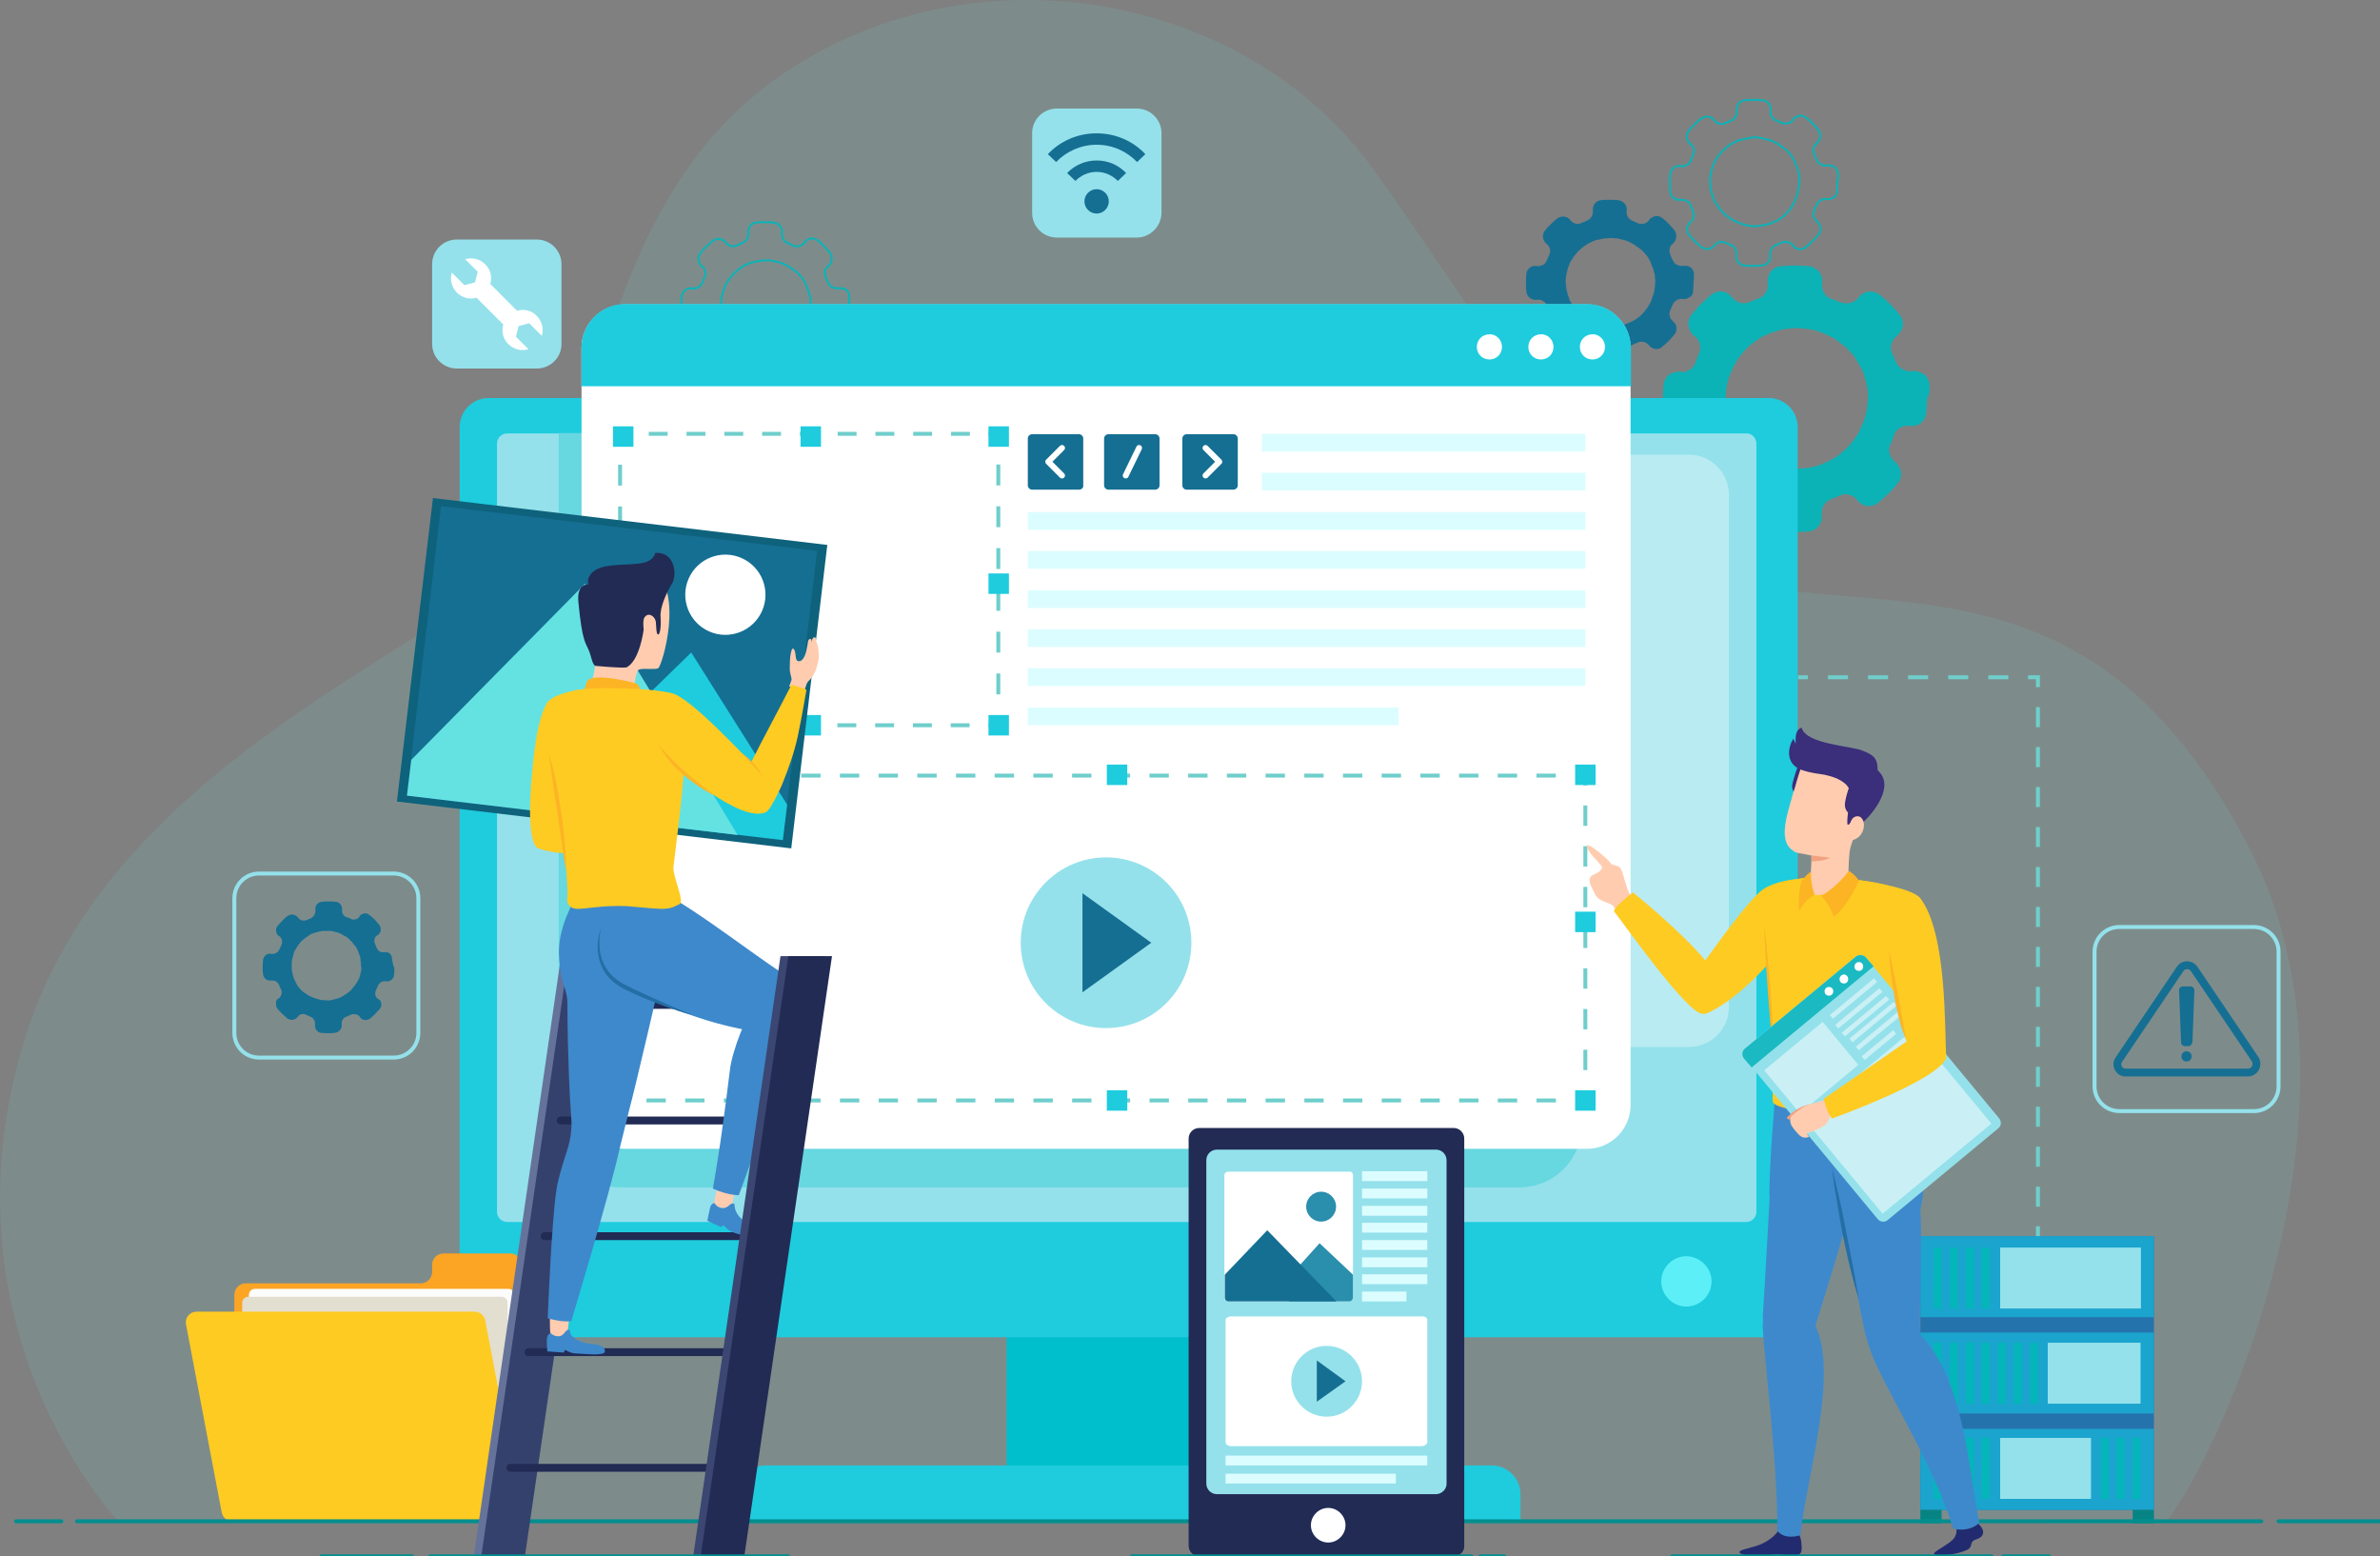 <?xml version="1.0" encoding="utf-8"?>
<!-- Generator: Adobe Illustrator 24.3.0, SVG Export Plug-In . SVG Version: 6.00 Build 0)  -->
<svg version="1.1" xmlns="http://www.w3.org/2000/svg" xmlns:xlink="http://www.w3.org/1999/xlink" x="0px" y="0px"
	 viewBox="0 0 605.3 395.7" style="enable-background:new 0 0 605.3 395.7;" xml:space="preserve">
<rect x="0" y="0" width="605.3" height="395.7" fill="#808080" stroke="none"/>
<style type="text/css">
	.st0{opacity:0.15;fill:#6FCECC;}
	.st1{fill:#0BB3B7;}
	.st2{fill:#156F93;}
	.st3{fill:none;stroke:#0BB3B7;stroke-width:0.5;stroke-miterlimit:10;}
	.st4{fill:#2573AD;}
	.st5{fill:#1BA4CE;}
	.st6{fill:#068484;}
	.st7{fill:#04B6BA;}
	.st8{fill:#94E1EB;}
	.st9{fill:none;stroke:#6FCECC;stroke-miterlimit:10;}
	.st10{fill:none;stroke:#6FCECC;stroke-miterlimit:10;stroke-dasharray:5.097,5.097;}
	.st11{fill:none;stroke:#6FCECC;stroke-miterlimit:10;stroke-dasharray:5.08,5.08;}
	.st12{fill:#00BFCD;}
	.st13{fill:#1ECCDE;}
	.st14{fill:#5CEFF7;}
	.st15{opacity:0.35;}
	.st16{fill:#FFFFFF;}
	.st17{fill:#67D7E0;}
	.st18{fill:#DCFDFF;}
	.st19{fill:none;stroke:#6FCECC;stroke-miterlimit:10;stroke-dasharray:4.921,4.921;}
	.st20{fill:none;stroke:#6FCECC;stroke-miterlimit:10;stroke-dasharray:5.175,5.175;}
	.st21{fill:none;stroke:#6FCECC;stroke-miterlimit:10;stroke-dasharray:4.804,4.804;}
	.st22{fill:none;stroke:#6FCECC;stroke-miterlimit:10;stroke-dasharray:5.314,5.314;}
	.st23{fill:none;stroke:#FFFFFF;stroke-width:1.5;stroke-linecap:round;stroke-linejoin:round;stroke-miterlimit:10;}
	.st24{fill:#FCA424;}
	.st25{fill:#FCFCFC;}
	.st26{fill:#E2DED0;}
	.st27{fill:#FECB22;}
	.st28{fill:none;stroke:#028E8E;stroke-linecap:round;stroke-miterlimit:10;}
	.st29{fill:#222B70;}
	.st30{fill:#3E89CC;}
	.st31{fill:#FFCCB0;}
	.st32{fill:#FCB424;}
	.st33{fill:#3B2E7A;}
	.st34{fill:#1BB9C1;}
	.st35{opacity:0.5;fill:#FFFFFF;}
	.st36{fill:#F2A181;}
	.st37{fill:none;}
	.st38{fill:#256EA5;}
	.st39{fill:#65739B;}
	.st40{fill:#35416D;}
	.st41{fill:none;stroke:#222B54;stroke-width:2;stroke-linecap:round;stroke-miterlimit:10;}
	.st42{fill:#0E627C;}
	.st43{fill:#64E2E2;}
	.st44{fill:#222B54;}
	.st45{fill:#3B4772;}
	.st46{fill:#2A8EAD;}
	.st47{fill:none;stroke:#94E1EB;stroke-miterlimit:10;}
	.st48{fill:none;stroke:#156F93;stroke-width:2;stroke-miterlimit:10;}
</style>
<g id="BACKGROUND">
</g>
<g id="OBJECTS">
	<g>
		<path class="st0" d="M30.1,386.8c0,0-47-49.2-23.5-123.6c23.5-74.4,119-102.8,132-128.1c13-25.3,15.9-83.8,57.7-114.3
			c49.1-35.8,119.9-23.4,152.8,22s62.6,102.6,104.8,107.3c42.2,4.7,84.2,0.1,118.2,65.6s-8.5,156.1-21.5,171.6"/>
		<g>
			<path class="st1" d="M490.7,97.6c0-0.4-0.1-0.7-0.3-1c0,0,0,0,0,0c-0.1-0.2-0.2-0.4-0.3-0.6c-0.1-0.2-0.3-0.4-0.4-0.5
				c-0.1-0.1-0.1-0.2-0.2-0.2c-0.1-0.1-0.2-0.2-0.3-0.2c0,0,0,0,0,0c-0.1-0.1-0.2-0.2-0.4-0.2c-0.3-0.2-0.6-0.3-0.9-0.4
				c-0.1,0-0.2-0.1-0.3-0.1c-0.4-0.1-0.8-0.1-1.2,0l-0.1,0c-0.3,0-0.6,0-0.8,0c-0.7-0.1-1.3-0.3-1.9-0.7c-0.1-0.1-0.2-0.1-0.3-0.2
				c-0.1-0.1-0.2-0.2-0.3-0.3c-0.1-0.1-0.3-0.3-0.4-0.4c-0.1-0.1-0.2-0.3-0.3-0.5c0-0.1-0.1-0.2-0.1-0.3c0-0.1-0.1-0.2-0.1-0.2
				c-0.3-0.7-0.5-1.4-0.9-2c0,0,0,0,0,0c-0.1-0.1-0.1-0.2-0.1-0.4c-0.2-0.5-0.2-1-0.2-1.5c0,0,0,0,0,0c0.1-0.4,0.2-0.8,0.4-1.2
				c0.2-0.4,0.4-0.7,0.8-1c0.1-0.1,0.2-0.2,0.3-0.3l0.1-0.1c0.1-0.1,0.2-0.2,0.3-0.3c0.3-0.3,0.5-0.6,0.7-0.9
				c0.1-0.2,0.2-0.3,0.2-0.5v0c0.1-0.2,0.1-0.3,0.2-0.5c0.2-1,0-2.1-0.7-3c-0.8-1-1.6-1.9-2.4-2.7c-0.9-0.9-1.8-1.7-2.8-2.5
				c-0.9-0.7-2.1-0.9-3.1-0.7c-0.1,0-0.3,0.1-0.4,0.1c-0.5,0.2-1,0.5-1.4,0.9c-0.1,0.1-0.2,0.2-0.3,0.3l-0.1,0.1
				c-0.4,0.6-1,1-1.7,1.3c-0.2,0.1-0.5,0.1-0.8,0.2c0,0-0.1,0-0.1,0c-0.1,0-0.1,0-0.2,0c-0.3,0-0.5,0-0.8,0c-0.2,0-0.4-0.1-0.6-0.1
				c-0.1,0-0.2-0.1-0.4-0.1c-0.2-0.1-0.3-0.1-0.5-0.2c-0.2-0.1-0.4-0.2-0.7-0.3c-0.4-0.2-0.8-0.3-1.2-0.4c0,0,0,0,0,0
				c-1.5-0.6-2.4-2.1-2.3-3.7l0-0.1l0-0.3v0c0.3-1.9-1-3.7-2.8-4.1c-0.1,0-0.3-0.1-0.4-0.1c-1.2-0.1-2.4-0.2-3.7-0.2
				c-1.3,0-2.5,0.1-3.7,0.2c-2,0.2-3.4,2-3.2,4c0,0.1,0,0.2,0,0.3c0,0.2,0,0.4,0,0.5c0,1.4-0.8,2.7-2.1,3.3c-0.1,0-0.2,0.1-0.3,0.1
				c-0.4,0.1-0.8,0.3-1.1,0.4c-0.3,0.1-0.6,0.3-0.9,0.4c-0.1,0-0.1,0.1-0.2,0.1c-1.6,0.7-3.4,0.2-4.5-1.2l0,0
				c-1.2-1.6-3.3-2-4.9-0.9c-0.1,0.1-0.2,0.2-0.3,0.2c-0.9,0.7-1.8,1.5-2.7,2.4c-0.9,0.9-1.7,1.8-2.4,2.7c-0.8,1-1,2.3-0.6,3.4
				c0.1,0.3,0.2,0.7,0.4,1c0.2,0.2,0.3,0.5,0.5,0.7c0.1,0.1,0.2,0.2,0.4,0.3l0,0c1.4,1,1.9,2.9,1.2,4.5c-0.3,0.7-0.6,1.5-0.9,2.3
				c-0.2,0.5-0.4,0.9-0.7,1.2c-0.2,0.2-0.4,0.4-0.6,0.5c-0.2,0.1-0.5,0.3-0.7,0.4c-0.2,0.1-0.4,0.1-0.5,0.2c-0.4,0.1-0.9,0.1-1.4,0
				c-0.2,0-0.4,0-0.5,0c-0.2,0-0.5,0-0.7,0.1c-1.6,0.3-2.8,1.5-3,3.2c-0.1,1.2-0.2,2.4-0.2,3.6c0,1.2,0.1,2.4,0.2,3.6
				c0.2,1.7,1.5,3,3,3.2c0.4,0.1,0.8,0.1,1.2,0c0.2,0,0.4,0,0.5,0c0.8,0,1.5,0.2,2.1,0.6c0.1,0.1,0.3,0.2,0.4,0.3
				c0.4,0.4,0.7,0.8,0.9,1.4c0.3,0.8,0.6,1.5,0.9,2.3c0.7,1.4,0.3,3.1-0.8,4.2c-0.1,0.1-0.2,0.2-0.3,0.3v0l0,0
				c-0.1,0.1-0.2,0.2-0.4,0.3c-0.2,0.2-0.4,0.4-0.5,0.7c-0.2,0.3-0.3,0.6-0.4,1c0,0.1-0.1,0.2-0.1,0.3c0,0.1,0,0.2-0.1,0.3
				c0,0.1,0,0.2,0,0.4c0,0,0,0,0,0c0,0,0,0.1,0,0.1c0,0.2,0,0.3,0,0.5c0,0.2,0.1,0.3,0.1,0.5c0,0,0,0,0,0.1c0,0,0,0,0,0
				c0,0.1,0,0.1,0.1,0.2c0.1,0.1,0.1,0.2,0.2,0.4c0,0,0,0,0,0.1c0,0,0,0.1,0,0.1c0.1,0.2,0.2,0.3,0.3,0.4c0.7,0.9,1.5,1.8,2.4,2.7
				c0.9,0.9,1.8,1.7,2.7,2.4c0.8,0.6,1.7,0.9,2.6,0.8c0.3,0,0.6-0.1,0.9-0.2c0.7-0.2,1.3-0.7,1.7-1.3l0.3-0.3
				c0.4-0.4,0.9-0.8,1.4-0.9l1.3-0.2c0.5,0,1,0.1,1.5,0.3c0.7,0.3,1.5,0.7,2.2,0.9c0.7,0.3,1.3,0.8,1.8,1.4c0.1,0.2,0.3,0.5,0.4,0.7
				c0.2,0.6,0.3,1.3,0.2,1.9v0c-0.3,1.9,1,3.8,2.9,4.1c0,0,0,0,0,0c0.1,0,0.2,0.1,0.4,0.1c1.2,0.1,2.4,0.2,3.6,0.2
				c1.2,0,2.4-0.1,3.6-0.2c0.9-0.1,1.7-0.5,2.2-1.1c0.2-0.2,0.4-0.5,0.6-0.8c0.1-0.1,0.1-0.3,0.2-0.4c0.2-0.6,0.3-1.2,0.2-1.9
				c0-0.2,0-0.4,0-0.5c0-1.5,0.9-2.9,2.4-3.5c0.8-0.3,1.5-0.6,2.2-0.9l0,0c1-0.5,2.2-0.4,3.2,0.1c0.3,0.1,0.5,0.3,0.7,0.5
				c0.1,0.1,0.2,0.2,0.3,0.3c0.1,0.1,0.2,0.2,0.3,0.3l0,0c1.2,1.6,3.3,1.9,4.9,0.9c0.1-0.1,0.2-0.2,0.3-0.2c0.9-0.8,1.8-1.6,2.7-2.4
				c0.9-0.9,1.7-1.8,2.4-2.7c0.8-1,1-2.3,0.6-3.4c0-0.2-0.1-0.3-0.2-0.5c-0.1-0.2-0.2-0.3-0.3-0.5c-0.2-0.2-0.3-0.5-0.5-0.7
				c-0.1-0.1-0.2-0.2-0.4-0.3l0,0v0c-0.1-0.1-0.2-0.2-0.3-0.3c-1.1-1.1-1.5-2.8-0.8-4.2c0.4-0.7,0.7-1.5,0.9-2.3
				c0.6-1.6,2.3-2.6,4-2.3c0.9,0.1,1.8-0.1,2.5-0.5c0.2-0.1,0.4-0.3,0.5-0.4c0.1-0.1,0.2-0.2,0.2-0.2c0.1-0.1,0.1-0.1,0.2-0.2
				c0.4-0.5,0.7-1.2,0.8-1.9c0.1-1.2,0.2-2.4,0.2-3.6C490.9,100,490.8,98.8,490.7,97.6z M474.9,103c0,0.1,0,0.1,0,0.2
				c0,0.3-0.1,0.6-0.1,0.9c0,0.3-0.1,0.6-0.2,0.9c0,0,0,0,0,0c-0.1,0.6-0.3,1.2-0.5,1.8c-0.1,0.3-0.2,0.7-0.4,1
				c-0.1,0.3-0.3,0.6-0.4,0.9c-0.1,0.2-0.2,0.4-0.3,0.7c-0.3,0.6-0.6,1.2-1,1.7c-0.1,0.1-0.2,0.3-0.3,0.4c0,0.1-0.1,0.1-0.1,0.2
				c-0.1,0.2-0.2,0.3-0.4,0.5c-0.1,0.2-0.3,0.4-0.5,0.6c-0.3,0.4-0.7,0.8-1,1.1c-0.1,0.2-0.3,0.3-0.5,0.5c-0.2,0.1-0.3,0.3-0.5,0.4
				c-0.2,0.2-0.5,0.4-0.7,0.6c-0.6,0.5-1.2,0.9-1.9,1.3c-0.2,0.1-0.4,0.2-0.6,0.3c-0.2,0.1-0.5,0.3-0.7,0.4
				c-0.2,0.1-0.5,0.2-0.7,0.3c-0.4,0.2-0.8,0.3-1.2,0.5c-0.2,0.1-0.4,0.2-0.7,0.2c-0.5,0.2-1,0.3-1.5,0.4c-0.2,0.1-0.5,0.1-0.7,0.1
				c-0.3,0.1-0.5,0.1-0.8,0.1c-1.3,0.2-2.5,0.2-3.8,0.1c-0.3,0-0.5,0-0.8-0.1c-0.3,0-0.5-0.1-0.8-0.1c-0.3,0-0.5-0.1-0.8-0.1
				c-0.8-0.2-1.7-0.4-2.5-0.7c-0.2-0.1-0.4-0.2-0.6-0.3c0,0,0,0-0.1,0c-0.2-0.1-0.5-0.2-0.7-0.3c0,0,0,0-0.1,0
				c-0.3-0.1-0.5-0.2-0.7-0.4c-0.5-0.3-1-0.6-1.5-0.9c0,0,0,0,0,0c-0.2-0.1-0.4-0.3-0.7-0.5c-0.2-0.2-0.4-0.3-0.6-0.5
				c-0.3-0.2-0.5-0.5-0.8-0.7c-0.3-0.2-0.5-0.5-0.8-0.7c-0.2-0.2-0.4-0.4-0.6-0.7c-0.7-0.8-1.3-1.7-1.9-2.5
				c-0.1-0.3-0.3-0.5-0.4-0.8c-0.2-0.3-0.3-0.6-0.4-0.9c-0.1-0.2-0.2-0.3-0.2-0.5c-0.1-0.1-0.1-0.2-0.1-0.3
				c-0.1-0.1-0.1-0.3-0.2-0.4c-0.1-0.2-0.1-0.4-0.2-0.6c0-0.1-0.1-0.2-0.1-0.2c-0.1-0.2-0.2-0.5-0.2-0.7c-0.1-0.4-0.2-0.7-0.3-1.1
				c-0.1-0.2-0.1-0.5-0.1-0.7c-0.1-0.4-0.1-0.8-0.2-1.3c-0.1-0.6-0.1-1.2-0.1-1.8c0,0,0,0,0,0c0-0.6,0-1.2,0.1-1.8
				c0-0.1,0-0.1,0-0.2c0-0.3,0.1-0.6,0.1-0.9c0.1-0.3,0.1-0.6,0.2-0.9c0,0,0,0,0,0c0.1-0.6,0.3-1.2,0.5-1.8c0.1-0.2,0.2-0.5,0.3-0.7
				c0.1-0.2,0.1-0.4,0.2-0.5c0.1-0.1,0.1-0.3,0.2-0.4c0.1-0.2,0.1-0.3,0.2-0.5c0.2-0.5,0.5-0.9,0.7-1.3c0.1-0.2,0.3-0.4,0.4-0.6
				c0,0,0,0,0-0.1c0.1-0.2,0.3-0.4,0.4-0.6c0.2-0.3,0.4-0.5,0.6-0.8c0.2-0.2,0.4-0.5,0.6-0.7c0.2-0.2,0.4-0.5,0.6-0.7
				c1.1-1.1,2.4-2.1,3.7-2.9c0.2-0.1,0.4-0.3,0.7-0.4c0.2-0.1,0.5-0.2,0.7-0.3c0.2-0.1,0.4-0.2,0.7-0.3c0.4-0.2,0.8-0.3,1.3-0.5
				c0.2-0.1,0.4-0.1,0.6-0.2c0.3-0.1,0.5-0.1,0.7-0.2c0.3-0.1,0.5-0.1,0.7-0.2c0.3-0.1,0.5-0.1,0.7-0.1c0.3,0,0.5-0.1,0.8-0.1
				c0.3,0,0.5-0.1,0.8-0.1c1-0.1,2-0.1,3,0c0.3,0,0.5,0,0.8,0.1c0.3,0,0.5,0.1,0.8,0.1c0.3,0,0.5,0.1,0.8,0.1
				c0.6,0.1,1.2,0.3,1.8,0.5c0.2,0.1,0.3,0.1,0.5,0.2c0.8,0.3,1.7,0.7,2.5,1.1c0.3,0.1,0.5,0.3,0.8,0.4c0.2,0.1,0.5,0.3,0.7,0.5
				c0.2,0.2,0.5,0.3,0.7,0.5c0,0,0.1,0,0.1,0.1c0.2,0.2,0.4,0.3,0.7,0.5c0.2,0.2,0.4,0.4,0.6,0.5c0.5,0.4,0.9,0.8,1.3,1.3
				c0.2,0.2,0.3,0.4,0.5,0.5c0.3,0.3,0.5,0.6,0.7,0.9c0.1,0.2,0.2,0.3,0.3,0.5c0.4,0.6,0.7,1.1,1,1.7c0.1,0.2,0.3,0.5,0.4,0.7
				c0,0.1,0,0.1,0.1,0.1c0.1,0.3,0.2,0.5,0.3,0.8c0,0,0,0.1,0.1,0.1c0.1,0.2,0.2,0.4,0.2,0.7c0,0.1,0.1,0.3,0.1,0.4
				c0.2,0.6,0.4,1.2,0.5,1.8c0,0.2,0.1,0.3,0.1,0.5c0.1,0.5,0.2,0.9,0.2,1.4c0.1,0.6,0.1,1.2,0.1,1.8C475,101.8,475,102.4,474.9,103
				z"/>
			<path class="st2" d="M430.8,69.4c0-0.2-0.1-0.4-0.2-0.6c0,0,0,0,0,0c-0.1-0.1-0.1-0.3-0.2-0.4c-0.1-0.1-0.2-0.2-0.3-0.3
				c-0.1-0.1-0.1-0.1-0.1-0.1c-0.1-0.1-0.1-0.1-0.2-0.1c0,0,0,0,0,0c-0.1-0.1-0.1-0.1-0.2-0.1c-0.2-0.1-0.4-0.2-0.5-0.2
				c-0.1,0-0.1,0-0.2,0c-0.2,0-0.5-0.1-0.8,0l-0.1,0c-0.2,0-0.4,0-0.5,0c-0.4,0-0.8-0.2-1.2-0.4c-0.1,0-0.1-0.1-0.2-0.1
				c-0.1,0-0.1-0.1-0.2-0.2c-0.1-0.1-0.2-0.2-0.2-0.3c-0.1-0.1-0.1-0.2-0.2-0.3c0-0.1-0.1-0.1-0.1-0.2c0-0.1,0-0.1-0.1-0.1
				c-0.2-0.4-0.3-0.9-0.5-1.3c0,0,0,0,0,0c0-0.1-0.1-0.2-0.1-0.2c-0.1-0.3-0.1-0.6-0.1-1c0,0,0,0,0,0c0-0.3,0.1-0.5,0.2-0.8
				c0.1-0.2,0.3-0.5,0.5-0.6c0.1-0.1,0.1-0.1,0.2-0.2l0,0c0.1,0,0.1-0.1,0.2-0.2c0.2-0.2,0.3-0.4,0.4-0.6c0.1-0.1,0.1-0.2,0.1-0.3v0
				c0-0.1,0.1-0.2,0.1-0.3c0.1-0.6,0-1.3-0.4-1.9c-0.5-0.6-1-1.2-1.5-1.7c-0.6-0.6-1.1-1.1-1.7-1.5c-0.6-0.5-1.3-0.6-1.9-0.4
				c-0.1,0-0.2,0.1-0.3,0.1c-0.3,0.1-0.6,0.3-0.9,0.6c-0.1,0.1-0.1,0.1-0.2,0.2l0,0.1c-0.3,0.4-0.6,0.6-1.1,0.8
				c-0.2,0.1-0.3,0.1-0.5,0.1c0,0,0,0-0.1,0c0,0-0.1,0-0.1,0c-0.2,0-0.3,0-0.5,0c-0.1,0-0.2,0-0.4-0.1c-0.1,0-0.2-0.1-0.2-0.1
				c-0.1,0-0.2-0.1-0.3-0.1c-0.1-0.1-0.3-0.1-0.4-0.2c-0.2-0.1-0.5-0.2-0.7-0.3c0,0,0,0,0,0c-0.9-0.4-1.5-1.3-1.4-2.3l0,0l0-0.2v0
				c0.2-1.2-0.6-2.3-1.7-2.6c-0.1,0-0.2,0-0.3-0.1c-0.8-0.1-1.5-0.1-2.3-0.1c-0.8,0-1.5,0-2.3,0.1c-1.2,0.1-2.1,1.3-2,2.5
				c0,0.1,0,0.1,0,0.2c0,0.1,0,0.2,0,0.3c0,0.9-0.5,1.7-1.3,2.1c-0.1,0-0.1,0.1-0.2,0.1c-0.2,0.1-0.5,0.2-0.7,0.3
				c-0.2,0.1-0.4,0.2-0.6,0.2c0,0-0.1,0-0.1,0.1c-1,0.5-2.2,0.1-2.8-0.7l0,0c-0.7-1-2.1-1.2-3.1-0.6c-0.1,0-0.1,0.1-0.2,0.1
				c-0.6,0.5-1.2,1-1.7,1.5c-0.5,0.5-1.1,1.1-1.5,1.7c-0.5,0.6-0.6,1.4-0.4,2.1c0.1,0.2,0.2,0.4,0.3,0.6c0.1,0.2,0.2,0.3,0.3,0.4
				c0.1,0.1,0.1,0.1,0.2,0.2l0,0c0.9,0.6,1.2,1.8,0.7,2.8c-0.2,0.5-0.4,0.9-0.6,1.4c-0.1,0.3-0.3,0.5-0.5,0.8
				c-0.1,0.1-0.3,0.2-0.4,0.3c-0.1,0.1-0.3,0.2-0.5,0.2c-0.1,0-0.2,0.1-0.3,0.1c-0.3,0.1-0.6,0.1-0.9,0c-0.1,0-0.2,0-0.3,0
				c-0.1,0-0.3,0-0.4,0c-1,0.2-1.8,1-1.9,2c-0.1,0.7-0.1,1.5-0.1,2.3c0,0.8,0,1.5,0.1,2.3c0.1,1,0.9,1.8,1.9,2c0.2,0,0.5,0.1,0.8,0
				c0.1,0,0.2,0,0.3,0c0.5,0,0.9,0.1,1.3,0.4c0.1,0.1,0.2,0.1,0.3,0.2c0.3,0.2,0.5,0.5,0.6,0.9c0.2,0.5,0.4,0.9,0.6,1.4
				c0.4,0.9,0.2,2-0.5,2.6c-0.1,0.1-0.1,0.1-0.2,0.2v0l0,0c-0.1,0.1-0.2,0.1-0.2,0.2c-0.1,0.1-0.2,0.3-0.3,0.4
				c-0.1,0.2-0.2,0.4-0.3,0.6c0,0.1,0,0.1,0,0.2c0,0.1,0,0.1,0,0.2c0,0.1,0,0.2,0,0.2c0,0,0,0,0,0c0,0,0,0,0,0.1c0,0.1,0,0.2,0,0.3
				c0,0.1,0.1,0.2,0.1,0.3c0,0,0,0,0,0c0,0,0,0,0,0c0,0,0,0.1,0,0.1c0,0.1,0.1,0.2,0.1,0.2c0,0,0,0,0,0c0,0,0,0,0,0
				c0.1,0.1,0.1,0.2,0.2,0.3c0.5,0.6,1,1.2,1.5,1.7c0.5,0.5,1.1,1,1.7,1.5c0.5,0.4,1.1,0.5,1.6,0.5c0.2,0,0.4-0.1,0.6-0.1
				c0.4-0.1,0.8-0.4,1.1-0.8l0.2-0.2c0.3-0.3,0.6-0.5,0.9-0.6l0.8-0.1c0.3,0,0.6,0.1,0.9,0.2c0.5,0.2,0.9,0.4,1.4,0.6
				c0.5,0.2,0.8,0.5,1.1,0.9c0.1,0.1,0.2,0.3,0.2,0.5c0.1,0.4,0.2,0.8,0.1,1.2v0c-0.2,1.2,0.6,2.3,1.8,2.6c0,0,0,0,0,0
				c0.1,0,0.1,0,0.2,0c0.7,0.1,1.5,0.1,2.3,0.1c0.8,0,1.5,0,2.3-0.1c0.6-0.1,1-0.3,1.4-0.7c0.1-0.2,0.3-0.3,0.4-0.5
				c0.1-0.1,0.1-0.2,0.1-0.3c0.1-0.4,0.2-0.8,0.1-1.2c0-0.1,0-0.2,0-0.3c0-1,0.6-1.8,1.5-2.2c0.5-0.2,0.9-0.4,1.4-0.6l0,0
				c0.6-0.3,1.4-0.3,2,0c0.2,0.1,0.3,0.2,0.5,0.3c0.1,0.1,0.1,0.1,0.2,0.2c0.1,0.1,0.1,0.1,0.2,0.2l0,0c0.7,1,2.1,1.2,3.1,0.6
				c0.1,0,0.1-0.1,0.2-0.2c0.6-0.5,1.2-1,1.7-1.5c0.5-0.5,1-1.1,1.5-1.7c0.5-0.6,0.6-1.4,0.4-2.1c0-0.1-0.1-0.2-0.1-0.3
				c0-0.1-0.1-0.2-0.2-0.3c-0.1-0.2-0.2-0.3-0.3-0.4c-0.1-0.1-0.1-0.1-0.2-0.2l0,0v0c-0.1-0.1-0.1-0.1-0.2-0.2
				c-0.7-0.7-0.9-1.7-0.5-2.6c0.2-0.5,0.4-0.9,0.6-1.4c0.4-1,1.4-1.6,2.5-1.5c0.6,0.1,1.1,0,1.6-0.3c0.1-0.1,0.2-0.2,0.3-0.2
				c0-0.1,0.1-0.1,0.2-0.1c0,0,0.1-0.1,0.1-0.1c0.3-0.3,0.5-0.7,0.5-1.2c0.1-0.7,0.1-1.5,0.1-2.3C430.9,70.9,430.8,70.2,430.8,69.4z
				 M420.9,72.8c0,0,0,0.1,0,0.1c0,0.2-0.1,0.4-0.1,0.6c0,0.2-0.1,0.4-0.1,0.6c0,0,0,0,0,0c-0.1,0.4-0.2,0.7-0.3,1.1
				c-0.1,0.2-0.2,0.4-0.2,0.6c-0.1,0.2-0.2,0.4-0.2,0.6c-0.1,0.1-0.1,0.3-0.2,0.4c-0.2,0.4-0.4,0.7-0.6,1.1
				c-0.1,0.1-0.1,0.2-0.2,0.3c0,0,0,0.1-0.1,0.1c-0.1,0.1-0.1,0.2-0.2,0.3c-0.1,0.1-0.2,0.2-0.3,0.4c-0.2,0.2-0.4,0.5-0.6,0.7
				c-0.1,0.1-0.2,0.2-0.3,0.3c-0.1,0.1-0.2,0.2-0.3,0.3c-0.2,0.1-0.3,0.3-0.5,0.4c-0.4,0.3-0.8,0.6-1.2,0.8
				c-0.1,0.1-0.3,0.2-0.4,0.2c-0.2,0.1-0.3,0.2-0.5,0.2c-0.1,0.1-0.3,0.1-0.4,0.2c-0.2,0.1-0.5,0.2-0.7,0.3
				c-0.1,0.1-0.3,0.1-0.4,0.1c-0.3,0.1-0.6,0.2-0.9,0.2c-0.2,0-0.3,0.1-0.5,0.1c-0.2,0-0.3,0.1-0.5,0.1c-0.8,0.1-1.6,0.1-2.4,0.1
				c-0.2,0-0.3,0-0.5-0.1c-0.2,0-0.3,0-0.5-0.1c-0.2,0-0.3-0.1-0.5-0.1c-0.5-0.1-1.1-0.3-1.6-0.5c-0.1-0.1-0.3-0.1-0.4-0.2
				c0,0,0,0-0.1,0c-0.2-0.1-0.3-0.1-0.4-0.2c0,0,0,0-0.1,0c-0.2-0.1-0.3-0.2-0.5-0.2c-0.3-0.2-0.6-0.4-0.9-0.6c0,0,0,0,0,0
				c-0.1-0.1-0.3-0.2-0.4-0.3c-0.1-0.1-0.3-0.2-0.4-0.3c-0.2-0.1-0.3-0.3-0.5-0.4c-0.2-0.1-0.3-0.3-0.5-0.5
				c-0.1-0.1-0.3-0.3-0.4-0.4c-0.4-0.5-0.8-1-1.2-1.6c-0.1-0.2-0.2-0.3-0.3-0.5c-0.1-0.2-0.2-0.4-0.3-0.5c-0.1-0.1-0.1-0.2-0.1-0.3
				c0-0.1-0.1-0.1-0.1-0.2c0-0.1-0.1-0.2-0.1-0.3c0-0.1-0.1-0.2-0.1-0.4c0,0,0-0.1-0.1-0.1c-0.1-0.2-0.1-0.3-0.1-0.5
				c-0.1-0.2-0.1-0.5-0.2-0.7c0-0.1-0.1-0.3-0.1-0.4c0-0.3-0.1-0.5-0.1-0.8c0-0.4-0.1-0.8-0.1-1.2c0,0,0,0,0,0c0-0.4,0-0.8,0.1-1.1
				c0,0,0-0.1,0-0.1c0-0.2,0-0.4,0.1-0.6c0-0.2,0.1-0.4,0.1-0.6c0,0,0,0,0,0c0.1-0.4,0.2-0.7,0.3-1.1c0.1-0.2,0.1-0.3,0.2-0.5
				c0-0.1,0.1-0.2,0.1-0.3c0-0.1,0.1-0.2,0.1-0.2c0-0.1,0.1-0.2,0.1-0.3c0.1-0.3,0.3-0.6,0.5-0.8c0.1-0.1,0.2-0.3,0.2-0.4
				c0,0,0,0,0,0c0.1-0.1,0.2-0.3,0.3-0.4c0.1-0.2,0.2-0.3,0.4-0.5c0.1-0.2,0.3-0.3,0.4-0.5c0.1-0.2,0.3-0.3,0.4-0.4
				c0.7-0.7,1.5-1.3,2.3-1.8c0.1-0.1,0.3-0.2,0.4-0.2s0.3-0.1,0.4-0.2c0.1-0.1,0.3-0.1,0.4-0.2c0.3-0.1,0.5-0.2,0.8-0.3
				c0.1-0.1,0.3-0.1,0.4-0.1c0.2,0,0.3-0.1,0.5-0.1c0.2,0,0.3-0.1,0.5-0.1c0.2,0,0.3-0.1,0.5-0.1c0.2,0,0.3-0.1,0.5-0.1
				c0.2,0,0.3,0,0.5,0c0.6-0.1,1.3-0.1,1.9,0c0.2,0,0.3,0,0.5,0c0.2,0,0.3,0,0.5,0.1c0.2,0,0.3,0.1,0.5,0.1c0.4,0.1,0.8,0.2,1.2,0.3
				c0.1,0,0.2,0.1,0.3,0.1c0.5,0.2,1,0.4,1.5,0.7c0.2,0.1,0.3,0.2,0.5,0.3c0.2,0.1,0.3,0.2,0.4,0.3c0.1,0.1,0.3,0.2,0.4,0.3
				c0,0,0,0,0.1,0c0.1,0.1,0.3,0.2,0.4,0.3c0.1,0.1,0.3,0.2,0.4,0.3c0.3,0.3,0.6,0.5,0.8,0.8c0.1,0.1,0.2,0.2,0.3,0.3
				c0.2,0.2,0.3,0.4,0.5,0.6c0.1,0.1,0.1,0.2,0.2,0.3c0.2,0.4,0.5,0.7,0.6,1.1c0.1,0.1,0.2,0.3,0.2,0.4c0,0,0,0.1,0,0.1
				c0.1,0.2,0.1,0.3,0.2,0.5c0,0,0,0.1,0,0.1c0.1,0.1,0.1,0.3,0.2,0.4c0,0.1,0.1,0.2,0.1,0.2c0.1,0.4,0.2,0.7,0.3,1.1
				c0,0.1,0,0.2,0.1,0.3c0.1,0.3,0.1,0.6,0.1,0.9c0,0.4,0.1,0.8,0.1,1.2C420.9,72.1,420.9,72.4,420.9,72.8z"/>
			<path class="st3" d="M467.4,43.9c0-0.2-0.1-0.4-0.2-0.6c0,0,0,0,0,0c-0.1-0.1-0.1-0.3-0.2-0.4c-0.1-0.1-0.2-0.2-0.3-0.3
				c0-0.1-0.1-0.1-0.1-0.1c-0.1-0.1-0.1-0.1-0.2-0.1c0,0,0,0,0,0c-0.1,0-0.1-0.1-0.2-0.1c-0.2-0.1-0.4-0.2-0.5-0.2
				c-0.1,0-0.1,0-0.2,0c-0.2,0-0.5-0.1-0.8,0l-0.1,0c-0.2,0-0.4,0-0.5,0c-0.4,0-0.8-0.2-1.2-0.4c-0.1,0-0.1-0.1-0.2-0.1
				c-0.1-0.1-0.1-0.1-0.2-0.2c-0.1-0.1-0.2-0.2-0.2-0.3c-0.1-0.1-0.1-0.2-0.2-0.3c0-0.1-0.1-0.1-0.1-0.2c0-0.1,0-0.1-0.1-0.1
				c-0.2-0.4-0.3-0.9-0.5-1.3c0,0,0,0,0,0c0-0.1-0.1-0.2-0.1-0.2c-0.1-0.3-0.1-0.6-0.1-1c0,0,0,0,0,0c0-0.3,0.1-0.5,0.2-0.8
				c0.1-0.2,0.3-0.5,0.5-0.6c0.1-0.1,0.1-0.1,0.2-0.2l0,0c0.1-0.1,0.1-0.1,0.2-0.2c0.2-0.2,0.3-0.4,0.4-0.6c0.1-0.1,0.1-0.2,0.1-0.3
				v0c0-0.1,0.1-0.2,0.1-0.3c0.1-0.6,0-1.3-0.4-1.9c-0.5-0.6-1-1.2-1.5-1.7c-0.6-0.6-1.1-1.1-1.7-1.5c-0.6-0.5-1.3-0.6-1.9-0.4
				c-0.1,0-0.2,0.1-0.3,0.1c-0.3,0.1-0.6,0.3-0.9,0.6c-0.1,0.1-0.1,0.1-0.2,0.2l0,0.1c-0.3,0.4-0.6,0.6-1.1,0.8
				c-0.2,0.1-0.3,0.1-0.5,0.1c0,0,0,0-0.1,0c0,0-0.1,0-0.1,0c-0.2,0-0.3,0-0.5,0c-0.1,0-0.2,0-0.4-0.1c-0.1,0-0.2-0.1-0.2-0.1
				c-0.1,0-0.2-0.1-0.3-0.1c-0.1-0.1-0.3-0.1-0.4-0.2c-0.2-0.1-0.5-0.2-0.7-0.3c0,0,0,0,0,0c-0.9-0.4-1.5-1.3-1.4-2.3l0,0l0-0.2v0
				c0.2-1.2-0.6-2.3-1.7-2.6c-0.1,0-0.2,0-0.3,0c-0.8-0.1-1.5-0.1-2.3-0.1c-0.8,0-1.5,0-2.3,0.1c-1.2,0.1-2.1,1.3-2,2.5
				c0,0.1,0,0.1,0,0.2c0,0.1,0,0.2,0,0.3c0,0.9-0.5,1.7-1.3,2.1c-0.1,0-0.1,0.1-0.2,0.1c-0.2,0.1-0.5,0.2-0.7,0.3
				c-0.2,0.1-0.4,0.2-0.6,0.2c0,0-0.1,0-0.1,0.1c-1,0.5-2.2,0.1-2.8-0.7l0,0c-0.7-1-2.1-1.2-3.1-0.6c-0.1,0-0.1,0.1-0.2,0.1
				c-0.6,0.5-1.2,1-1.7,1.5c-0.5,0.5-1.1,1.1-1.5,1.7c-0.5,0.6-0.6,1.4-0.4,2.1c0.1,0.2,0.2,0.4,0.3,0.6c0.1,0.2,0.2,0.3,0.3,0.4
				c0.1,0.1,0.1,0.1,0.2,0.2l0,0c0.9,0.6,1.2,1.8,0.7,2.8c-0.2,0.5-0.4,0.9-0.6,1.4c-0.1,0.3-0.3,0.5-0.5,0.8
				c-0.1,0.1-0.3,0.2-0.4,0.3c-0.1,0.1-0.3,0.2-0.5,0.2c-0.1,0-0.2,0.1-0.3,0.1c-0.3,0.1-0.6,0.1-0.9,0c-0.1,0-0.2,0-0.3,0
				c-0.1,0-0.3,0-0.4,0c-1,0.2-1.8,1-1.9,2c-0.1,0.7-0.1,1.5-0.1,2.3c0,0.8,0.1,1.5,0.1,2.3c0.1,1,0.9,1.8,1.9,2c0.2,0,0.5,0,0.8,0
				c0.1,0,0.2,0,0.3,0c0.5,0,0.9,0.1,1.3,0.4c0.1,0.1,0.2,0.1,0.3,0.2c0.3,0.2,0.5,0.5,0.6,0.9c0.2,0.5,0.4,0.9,0.6,1.4
				c0.4,0.9,0.2,2-0.5,2.6c-0.1,0.1-0.1,0.1-0.2,0.2v0l0,0c-0.1,0.1-0.2,0.1-0.2,0.2c-0.1,0.1-0.2,0.3-0.3,0.4
				c-0.1,0.2-0.2,0.4-0.3,0.6c0,0.1,0,0.1,0,0.2c0,0.1,0,0.1,0,0.2c0,0.1,0,0.2,0,0.2c0,0,0,0,0,0c0,0,0,0,0,0.1c0,0.1,0,0.2,0,0.3
				c0,0.1,0.1,0.2,0.1,0.3c0,0,0,0,0,0c0,0,0,0,0,0c0,0,0,0.1,0,0.1c0,0.1,0.1,0.2,0.1,0.2c0,0,0,0,0,0c0,0,0,0,0,0
				c0.1,0.1,0.1,0.2,0.2,0.3c0.5,0.6,1,1.2,1.5,1.7c0.5,0.5,1.1,1,1.7,1.5c0.5,0.4,1.1,0.5,1.6,0.5c0.2,0,0.4-0.1,0.6-0.1
				c0.4-0.1,0.8-0.4,1.1-0.8l0.2-0.2c0.3-0.3,0.6-0.5,0.9-0.6l0.8-0.1c0.3,0,0.6,0.1,0.9,0.2c0.5,0.2,0.9,0.4,1.4,0.6
				c0.5,0.2,0.8,0.5,1.1,0.9c0.1,0.1,0.2,0.3,0.2,0.5c0.1,0.4,0.2,0.8,0.1,1.2v0c-0.2,1.2,0.6,2.3,1.8,2.6c0,0,0,0,0,0
				c0.1,0,0.1,0,0.2,0c0.7,0.1,1.5,0.1,2.3,0.1c0.8,0,1.5,0,2.3-0.1c0.6-0.1,1-0.3,1.4-0.7c0.1-0.2,0.3-0.3,0.4-0.5
				c0.1-0.1,0.1-0.2,0.1-0.3c0.1-0.4,0.2-0.8,0.1-1.2c0-0.1,0-0.2,0-0.3c0-1,0.6-1.8,1.5-2.2c0.5-0.2,0.9-0.4,1.4-0.6l0,0
				c0.6-0.3,1.4-0.3,2,0c0.2,0.1,0.3,0.2,0.5,0.3c0.1,0.1,0.1,0.1,0.2,0.2c0.1,0.1,0.1,0.1,0.2,0.2l0,0c0.7,1,2.1,1.2,3.1,0.6
				c0.1,0,0.1-0.1,0.2-0.2c0.6-0.5,1.2-1,1.7-1.5c0.5-0.5,1-1.1,1.5-1.7c0.5-0.6,0.6-1.4,0.4-2.1c0-0.1-0.1-0.2-0.1-0.3
				c0-0.1-0.1-0.2-0.2-0.3c-0.1-0.2-0.2-0.3-0.3-0.4c-0.1-0.1-0.1-0.1-0.2-0.2l0,0v0c-0.1-0.1-0.1-0.1-0.2-0.2
				c-0.7-0.7-0.9-1.7-0.5-2.6c0.2-0.5,0.4-0.9,0.6-1.4c0.4-1,1.4-1.6,2.5-1.5c0.6,0.1,1.1,0,1.6-0.3c0.1-0.1,0.2-0.2,0.3-0.2
				c0.1-0.1,0.1-0.1,0.2-0.1c0,0,0.1-0.1,0.1-0.1c0.3-0.3,0.5-0.7,0.5-1.2c0.1-0.7,0.1-1.5,0.1-2.3
				C467.5,45.4,467.5,44.7,467.4,43.9z M457.5,47.3c0,0,0,0.1,0,0.1c0,0.2-0.1,0.4-0.1,0.6c0,0.2-0.1,0.4-0.1,0.6c0,0,0,0,0,0
				c-0.1,0.4-0.2,0.7-0.3,1.1c-0.1,0.2-0.2,0.4-0.2,0.6c-0.1,0.2-0.2,0.4-0.2,0.6c-0.1,0.1-0.1,0.3-0.2,0.4
				c-0.2,0.4-0.4,0.7-0.6,1.1c-0.1,0.1-0.1,0.2-0.2,0.3c0,0-0.1,0.1-0.1,0.1c-0.1,0.1-0.1,0.2-0.2,0.3c-0.1,0.1-0.2,0.2-0.3,0.4
				c-0.2,0.2-0.4,0.5-0.6,0.7c-0.1,0.1-0.2,0.2-0.3,0.3c-0.1,0.1-0.2,0.2-0.3,0.3c-0.2,0.1-0.3,0.3-0.5,0.4
				c-0.4,0.3-0.8,0.6-1.2,0.8c-0.1,0.1-0.3,0.2-0.4,0.2c-0.2,0.1-0.3,0.2-0.5,0.2c-0.1,0.1-0.3,0.1-0.4,0.2
				c-0.2,0.1-0.5,0.2-0.7,0.3c-0.1,0-0.3,0.1-0.4,0.1c-0.3,0.1-0.6,0.2-0.9,0.2c-0.2,0-0.3,0.1-0.5,0.1c-0.2,0-0.3,0.1-0.5,0.1
				c-0.8,0.1-1.6,0.1-2.4,0.1c-0.2,0-0.3,0-0.5-0.1c-0.2,0-0.3,0-0.5-0.1c-0.2,0-0.3-0.1-0.5-0.1c-0.5-0.1-1.1-0.3-1.6-0.5
				c-0.1,0-0.3-0.1-0.4-0.2c0,0,0,0,0,0c-0.2-0.1-0.3-0.1-0.4-0.2c0,0,0,0-0.1,0c-0.2-0.1-0.3-0.2-0.5-0.2c-0.3-0.2-0.6-0.4-0.9-0.6
				c0,0,0,0,0,0c-0.1-0.1-0.3-0.2-0.4-0.3c-0.1-0.1-0.3-0.2-0.4-0.3c-0.2-0.1-0.3-0.3-0.5-0.4c-0.2-0.1-0.3-0.3-0.5-0.5
				c-0.1-0.1-0.3-0.3-0.4-0.4c-0.4-0.5-0.8-1-1.2-1.6c-0.1-0.2-0.2-0.3-0.3-0.5c-0.1-0.2-0.2-0.4-0.3-0.5c-0.1-0.1-0.1-0.2-0.1-0.3
				c0-0.1-0.1-0.1-0.1-0.2c0-0.1-0.1-0.2-0.1-0.3c0-0.1-0.1-0.2-0.1-0.4c0,0,0-0.1-0.1-0.1c-0.1-0.2-0.1-0.3-0.1-0.5
				c-0.1-0.2-0.1-0.5-0.2-0.7c0-0.1-0.1-0.3-0.1-0.4c0-0.3-0.1-0.5-0.1-0.8c0-0.4-0.1-0.8-0.1-1.2c0,0,0,0,0,0c0-0.4,0-0.8,0.1-1.1
				c0,0,0-0.1,0-0.1c0-0.2,0-0.4,0.1-0.6c0-0.2,0.1-0.4,0.1-0.6c0,0,0,0,0,0c0.1-0.4,0.2-0.7,0.3-1.1c0.1-0.2,0.1-0.3,0.2-0.5
				c0-0.1,0.1-0.2,0.1-0.3c0-0.1,0.1-0.2,0.1-0.2c0-0.1,0.1-0.2,0.1-0.3c0.1-0.3,0.3-0.6,0.5-0.8c0.1-0.1,0.2-0.3,0.2-0.4
				c0,0,0,0,0,0c0.1-0.1,0.2-0.3,0.3-0.4c0.1-0.2,0.2-0.3,0.4-0.5c0.1-0.2,0.3-0.3,0.4-0.5c0.1-0.2,0.3-0.3,0.4-0.4
				c0.7-0.7,1.5-1.3,2.3-1.8c0.1-0.1,0.3-0.2,0.4-0.2c0.1-0.1,0.3-0.1,0.4-0.2c0.1-0.1,0.3-0.1,0.4-0.2c0.3-0.1,0.5-0.2,0.8-0.3
				c0.1,0,0.3-0.1,0.4-0.1c0.2,0,0.3-0.1,0.5-0.1c0.2,0,0.3-0.1,0.5-0.1c0.2,0,0.3-0.1,0.5-0.1c0.2,0,0.3-0.1,0.5-0.1
				c0.2,0,0.3,0,0.5-0.1c0.6-0.1,1.3-0.1,1.9,0c0.2,0,0.3,0,0.5,0.1c0.2,0,0.3,0,0.5,0.1c0.2,0,0.3,0,0.5,0.1
				c0.4,0.1,0.8,0.2,1.2,0.3c0.1,0,0.2,0.1,0.3,0.1c0.5,0.2,1,0.4,1.5,0.7c0.2,0.1,0.3,0.2,0.5,0.3c0.2,0.1,0.3,0.2,0.4,0.3
				c0.1,0.1,0.3,0.2,0.4,0.3c0,0,0,0,0.1,0c0.1,0.1,0.3,0.2,0.4,0.3c0.1,0.1,0.3,0.2,0.4,0.3c0.3,0.3,0.6,0.5,0.8,0.8
				c0.1,0.1,0.2,0.2,0.3,0.3c0.2,0.2,0.3,0.4,0.5,0.6c0.1,0.1,0.1,0.2,0.2,0.3c0.2,0.4,0.5,0.7,0.6,1.1c0.1,0.1,0.2,0.3,0.2,0.4
				c0,0,0,0.1,0,0.1c0.1,0.2,0.1,0.3,0.2,0.5c0,0,0,0.1,0,0.1c0.1,0.1,0.1,0.3,0.2,0.4c0,0.1,0.1,0.2,0.1,0.2
				c0.1,0.4,0.2,0.7,0.3,1.1c0,0.1,0,0.2,0.1,0.3c0.1,0.3,0.1,0.6,0.1,0.9c0,0.4,0.1,0.8,0.1,1.2C457.6,46.6,457.6,47,457.5,47.3z"
				/>
			<path class="st3" d="M216,75.1c0-0.2-0.1-0.4-0.2-0.6c0,0,0,0,0,0c-0.1-0.1-0.1-0.3-0.2-0.4c-0.1-0.1-0.2-0.2-0.3-0.3
				c-0.1-0.1-0.1-0.1-0.1-0.1c-0.1-0.1-0.1-0.1-0.2-0.1c0,0,0,0,0,0c-0.1-0.1-0.1-0.1-0.2-0.1c-0.2-0.1-0.4-0.2-0.5-0.2
				c-0.1,0-0.1,0-0.2,0c-0.2,0-0.5-0.1-0.8,0l-0.1,0c-0.2,0-0.4,0-0.5,0c-0.4,0-0.8-0.2-1.2-0.4c-0.1,0-0.1-0.1-0.2-0.1
				c-0.1-0.1-0.1-0.1-0.2-0.2c-0.1-0.1-0.2-0.2-0.2-0.3c-0.1-0.1-0.1-0.2-0.2-0.3c0-0.1-0.1-0.1-0.1-0.2c0-0.1,0-0.1-0.1-0.1
				c-0.2-0.4-0.3-0.9-0.5-1.3c0,0,0,0,0,0c0-0.1-0.1-0.2-0.1-0.2c-0.1-0.3-0.1-0.6-0.1-1c0,0,0,0,0,0c0-0.3,0.1-0.5,0.2-0.8
				c0.1-0.2,0.3-0.5,0.5-0.6c0.1-0.1,0.1-0.1,0.2-0.2l0,0c0.1,0,0.1-0.1,0.2-0.2c0.2-0.2,0.3-0.4,0.4-0.6c0.1-0.1,0.1-0.2,0.1-0.3v0
				c0-0.1,0.1-0.2,0.1-0.3c0.1-0.6,0-1.3-0.4-1.9c-0.5-0.6-1-1.2-1.5-1.7c-0.6-0.6-1.1-1.1-1.7-1.5c-0.6-0.5-1.3-0.6-1.9-0.4
				c-0.1,0-0.2,0.1-0.3,0.1c-0.3,0.1-0.6,0.3-0.9,0.6c-0.1,0.1-0.1,0.1-0.2,0.2l0,0.1c-0.3,0.4-0.6,0.6-1.1,0.8
				c-0.2,0.1-0.3,0.1-0.5,0.1c0,0,0,0-0.1,0c0,0-0.1,0-0.1,0c-0.2,0-0.3,0-0.5,0c-0.1,0-0.2,0-0.4-0.1c-0.1,0-0.2-0.1-0.2-0.1
				c-0.1,0-0.2-0.1-0.3-0.1c-0.1-0.1-0.3-0.1-0.4-0.2c-0.2-0.1-0.5-0.2-0.7-0.3c0,0,0,0,0,0c-0.9-0.4-1.5-1.3-1.4-2.3l0,0l0-0.2v0
				c0.2-1.2-0.6-2.3-1.7-2.6c-0.1,0-0.2,0-0.3-0.1c-0.8-0.1-1.5-0.1-2.3-0.1c-0.8,0-1.5,0-2.3,0.1c-1.2,0.1-2.1,1.3-2,2.5
				c0,0.1,0,0.1,0,0.2c0,0.1,0,0.2,0,0.3c0,0.9-0.5,1.7-1.3,2.1c-0.1,0-0.1,0.1-0.2,0.1c-0.2,0.1-0.5,0.2-0.7,0.3
				c-0.2,0.1-0.4,0.2-0.6,0.2c0,0-0.1,0-0.1,0.1c-1,0.5-2.2,0.1-2.8-0.7l0,0c-0.7-1-2.1-1.2-3.1-0.6c-0.1,0-0.1,0.1-0.2,0.1
				c-0.6,0.5-1.2,1-1.7,1.5c-0.5,0.5-1.1,1.1-1.5,1.7c-0.5,0.6-0.6,1.4-0.4,2.1c0.1,0.2,0.2,0.4,0.3,0.6c0.1,0.2,0.2,0.3,0.3,0.4
				c0.1,0.1,0.1,0.1,0.2,0.2l0,0c0.9,0.6,1.2,1.8,0.7,2.8c-0.2,0.5-0.4,0.9-0.6,1.4c-0.1,0.3-0.3,0.5-0.5,0.8
				c-0.1,0.1-0.3,0.2-0.4,0.3c-0.1,0.1-0.3,0.2-0.5,0.2c-0.1,0-0.2,0.1-0.3,0.1c-0.3,0.1-0.6,0.1-0.9,0c-0.1,0-0.2,0-0.3,0
				c-0.1,0-0.3,0-0.4,0c-1,0.2-1.8,1-1.9,2c-0.1,0.7-0.1,1.5-0.1,2.3c0,0.8,0.1,1.5,0.1,2.3c0.1,1,0.9,1.8,1.9,2
				c0.2,0,0.5,0.1,0.8,0c0.1,0,0.2,0,0.3,0c0.5,0,0.9,0.1,1.3,0.4c0.1,0.1,0.2,0.1,0.3,0.2c0.3,0.2,0.5,0.5,0.6,0.9
				c0.2,0.5,0.4,0.9,0.6,1.4c0.4,0.9,0.2,2-0.5,2.6c-0.1,0.1-0.1,0.1-0.2,0.2v0l0,0c-0.1,0.1-0.2,0.1-0.2,0.2
				c-0.1,0.1-0.2,0.3-0.3,0.4c-0.1,0.2-0.2,0.4-0.3,0.6c0,0.1,0,0.1,0,0.2c0,0.1,0,0.1,0,0.2c0,0.1,0,0.2,0,0.2c0,0,0,0,0,0
				c0,0,0,0,0,0.1c0,0.1,0,0.2,0,0.3c0,0.1,0.1,0.2,0.1,0.3c0,0,0,0,0,0c0,0,0,0,0,0c0,0,0,0.1,0,0.1c0,0.1,0.1,0.2,0.1,0.2
				c0,0,0,0,0,0c0,0,0,0,0,0c0.1,0.1,0.1,0.2,0.2,0.3c0.5,0.6,1,1.2,1.5,1.7c0.5,0.5,1.1,1,1.7,1.5c0.5,0.4,1.1,0.5,1.6,0.5
				c0.2,0,0.4-0.1,0.6-0.1c0.4-0.1,0.8-0.4,1.1-0.8l0.2-0.2c0.3-0.3,0.6-0.5,0.9-0.6l0.8-0.1c0.3,0,0.6,0.1,0.9,0.2
				c0.5,0.2,0.9,0.4,1.4,0.6c0.5,0.2,0.8,0.5,1.1,0.9c0.1,0.1,0.2,0.3,0.2,0.5c0.1,0.4,0.2,0.8,0.1,1.2v0c-0.2,1.2,0.6,2.3,1.8,2.6
				c0,0,0,0,0,0c0.1,0,0.1,0,0.2,0c0.7,0.1,1.5,0.1,2.3,0.1c0.8,0,1.5,0,2.3-0.1c0.6-0.1,1-0.3,1.4-0.7c0.1-0.2,0.3-0.3,0.4-0.5
				c0.1-0.1,0.1-0.2,0.1-0.3c0.1-0.4,0.2-0.8,0.1-1.2c0-0.1,0-0.2,0-0.3c0-1,0.6-1.8,1.5-2.2c0.5-0.2,0.9-0.4,1.4-0.6l0,0
				c0.6-0.3,1.4-0.3,2,0c0.2,0.1,0.3,0.2,0.5,0.3c0.1,0.1,0.1,0.1,0.2,0.2c0.1,0.1,0.1,0.1,0.2,0.2l0,0c0.7,1,2.1,1.2,3.1,0.6
				c0.1,0,0.1-0.1,0.2-0.2c0.6-0.5,1.2-1,1.7-1.5c0.5-0.5,1-1.1,1.5-1.7c0.5-0.6,0.6-1.4,0.4-2.1c0-0.1-0.1-0.2-0.1-0.3
				c0-0.1-0.1-0.2-0.2-0.3c-0.1-0.2-0.2-0.3-0.3-0.4c-0.1-0.1-0.1-0.1-0.2-0.2l0,0v0c-0.1-0.1-0.1-0.1-0.2-0.2
				c-0.7-0.7-0.9-1.7-0.5-2.6c0.2-0.5,0.4-0.9,0.6-1.4c0.4-1,1.4-1.6,2.5-1.5c0.6,0.1,1.1,0,1.6-0.3c0.1-0.1,0.2-0.2,0.3-0.2
				c0.1-0.1,0.1-0.1,0.2-0.1c0,0,0.1-0.1,0.1-0.1c0.3-0.3,0.5-0.7,0.5-1.2c0.1-0.7,0.1-1.5,0.1-2.3C216.1,76.6,216,75.8,216,75.1z
				 M206.1,78.5c0,0,0,0.1,0,0.1c0,0.2-0.1,0.4-0.1,0.6c0,0.2-0.1,0.4-0.1,0.6c0,0,0,0,0,0c-0.1,0.4-0.2,0.7-0.3,1.1
				c-0.1,0.2-0.2,0.4-0.2,0.6c-0.1,0.2-0.2,0.4-0.2,0.6c-0.1,0.1-0.1,0.3-0.2,0.4c-0.2,0.4-0.4,0.7-0.6,1.1
				c-0.1,0.1-0.1,0.2-0.2,0.3c0,0-0.1,0.1-0.1,0.1c-0.1,0.1-0.1,0.2-0.2,0.3c-0.1,0.1-0.2,0.2-0.3,0.4c-0.2,0.2-0.4,0.5-0.6,0.7
				c-0.1,0.1-0.2,0.2-0.3,0.3c-0.1,0.1-0.2,0.2-0.3,0.3c-0.2,0.1-0.3,0.3-0.5,0.4c-0.4,0.3-0.8,0.6-1.2,0.8
				c-0.1,0.1-0.3,0.2-0.4,0.2c-0.2,0.1-0.3,0.2-0.5,0.2c-0.1,0.1-0.3,0.1-0.4,0.2c-0.2,0.1-0.5,0.2-0.7,0.3
				c-0.1,0.1-0.3,0.1-0.4,0.1c-0.3,0.1-0.6,0.2-0.9,0.2c-0.2,0-0.3,0.1-0.5,0.1c-0.2,0-0.3,0.1-0.5,0.1c-0.8,0.1-1.6,0.1-2.4,0.1
				c-0.2,0-0.3,0-0.5-0.1c-0.2,0-0.3,0-0.5-0.1c-0.2,0-0.3-0.1-0.5-0.1c-0.5-0.1-1.1-0.3-1.6-0.5c-0.1-0.1-0.3-0.1-0.4-0.2
				c0,0,0,0-0.1,0c-0.2-0.1-0.3-0.1-0.4-0.2c0,0,0,0-0.1,0c-0.2-0.1-0.3-0.2-0.5-0.2c-0.3-0.2-0.6-0.4-0.9-0.6c0,0,0,0,0,0
				c-0.1-0.1-0.3-0.2-0.4-0.3c-0.1-0.1-0.3-0.2-0.4-0.3c-0.2-0.1-0.3-0.3-0.5-0.4c-0.2-0.1-0.3-0.3-0.5-0.5
				c-0.1-0.1-0.3-0.3-0.4-0.4c-0.4-0.5-0.8-1-1.2-1.6c-0.1-0.2-0.2-0.3-0.3-0.5c-0.1-0.2-0.2-0.4-0.3-0.5c-0.1-0.1-0.1-0.2-0.1-0.3
				c0-0.1-0.1-0.1-0.1-0.2c0-0.1-0.1-0.2-0.1-0.3c0-0.1-0.1-0.2-0.1-0.4c0,0,0-0.1-0.1-0.1c-0.1-0.2-0.1-0.3-0.1-0.5
				c-0.1-0.2-0.1-0.5-0.2-0.7c0-0.1-0.1-0.3-0.1-0.4c0-0.3-0.1-0.5-0.1-0.8c0-0.4-0.1-0.8-0.1-1.2c0,0,0,0,0,0c0-0.4,0-0.8,0.1-1.1
				c0,0,0-0.1,0-0.1c0-0.2,0-0.4,0.1-0.6c0-0.2,0.1-0.4,0.1-0.6c0,0,0,0,0,0c0.1-0.4,0.2-0.7,0.3-1.1c0.1-0.2,0.1-0.3,0.2-0.5
				c0-0.1,0.1-0.2,0.1-0.3c0-0.1,0.1-0.2,0.1-0.2c0-0.1,0.1-0.2,0.1-0.3c0.1-0.3,0.3-0.6,0.5-0.8c0.1-0.1,0.2-0.3,0.2-0.4
				c0,0,0,0,0,0c0.1-0.1,0.2-0.3,0.3-0.4c0.1-0.2,0.2-0.3,0.4-0.5c0.1-0.2,0.3-0.3,0.4-0.5c0.1-0.2,0.3-0.3,0.4-0.4
				c0.7-0.7,1.5-1.3,2.3-1.8c0.1-0.1,0.3-0.2,0.4-0.2c0.1-0.1,0.3-0.1,0.4-0.2c0.1-0.1,0.3-0.1,0.4-0.2c0.3-0.1,0.5-0.2,0.8-0.3
				c0.1-0.1,0.3-0.1,0.4-0.1c0.2,0,0.3-0.1,0.5-0.1c0.2,0,0.3-0.1,0.5-0.1c0.2,0,0.3-0.1,0.5-0.1c0.2,0,0.3-0.1,0.5-0.1
				c0.2,0,0.3,0,0.5-0.1c0.6,0,1.3,0,1.9,0c0.2,0,0.3,0,0.5,0.1c0.2,0,0.3,0,0.5,0.1c0.2,0,0.3,0.1,0.5,0.1c0.4,0.1,0.8,0.2,1.2,0.3
				c0.1,0,0.2,0.1,0.3,0.1c0.5,0.2,1,0.4,1.5,0.7c0.2,0.1,0.3,0.2,0.5,0.3c0.2,0.1,0.3,0.2,0.4,0.3c0.1,0.1,0.3,0.2,0.4,0.3
				c0,0,0,0,0.1,0c0.1,0.1,0.3,0.2,0.4,0.3c0.1,0.1,0.3,0.2,0.4,0.3c0.3,0.3,0.6,0.5,0.8,0.8c0.1,0.1,0.2,0.2,0.3,0.3
				c0.2,0.2,0.3,0.4,0.5,0.6c0.1,0.1,0.1,0.2,0.2,0.3c0.2,0.4,0.5,0.7,0.6,1.1c0.1,0.1,0.2,0.3,0.2,0.4c0,0,0,0.1,0,0.1
				c0.1,0.2,0.1,0.3,0.2,0.5c0,0,0,0.1,0,0.1c0.1,0.1,0.1,0.3,0.2,0.4c0,0.1,0.1,0.2,0.1,0.2c0.1,0.4,0.2,0.7,0.3,1.1
				c0,0.1,0,0.2,0.1,0.3c0.1,0.3,0.1,0.6,0.1,0.9c0,0.4,0.1,0.8,0.1,1.2C206.1,77.7,206.1,78.1,206.1,78.5z"/>
		</g>
		<g>
			<rect x="488.4" y="314.3" class="st4" width="59.4" height="69.6"/>
			<rect x="488.4" y="314.3" class="st5" width="59.4" height="20.6"/>
			<rect x="488.4" y="338.8" class="st5" width="59.4" height="20.6"/>
			<rect x="488.4" y="363.3" class="st5" width="59.4" height="20.6"/>
			<rect x="488.4" y="383.9" class="st6" width="5.4" height="3.4"/>
			<rect x="542.4" y="383.9" class="st6" width="5.4" height="3.4"/>
			<rect x="491.8" y="317.2" class="st7" width="2" height="15.5"/>
			<rect x="495.9" y="317.2" class="st7" width="2" height="15.5"/>
			<rect x="500" y="317.2" class="st7" width="2" height="15.5"/>
			<rect x="504" y="317.2" class="st7" width="2" height="15.5"/>
			<rect x="508.7" y="317.2" class="st8" width="35.8" height="15.5"/>
			<rect x="491.8" y="341.4" class="st7" width="2" height="15.5"/>
			<rect x="495.9" y="341.4" class="st7" width="2" height="15.5"/>
			<rect x="500" y="341.4" class="st7" width="2" height="15.5"/>
			<rect x="504" y="341.4" class="st7" width="2" height="15.5"/>
			<rect x="508.1" y="341.4" class="st7" width="2" height="15.5"/>
			<rect x="512.2" y="341.4" class="st7" width="2" height="15.5"/>
			<rect x="516.3" y="341.4" class="st7" width="2" height="15.5"/>
			<rect x="520.8" y="341.4" class="st8" width="23.6" height="15.5"/>
			<rect x="491.8" y="365.6" class="st7" width="2" height="15.5"/>
			<rect x="495.9" y="365.6" class="st7" width="2" height="15.5"/>
			<rect x="500" y="365.6" class="st7" width="2" height="15.5"/>
			<rect x="504" y="365.6" class="st7" width="2" height="15.5"/>
			<rect x="534.3" y="365.6" class="st7" width="2" height="15.5"/>
			<rect x="538.3" y="365.6" class="st7" width="2" height="15.5"/>
			<rect x="542.4" y="365.6" class="st7" width="2" height="15.5"/>
			<rect x="508.7" y="365.6" class="st8" width="23.1" height="15.5"/>
		</g>
		<g>
			<g>
				<line class="st9" x1="457.3" y1="172.2" x2="459.8" y2="172.2"/>
				<line class="st10" x1="464.9" y1="172.2" x2="513.3" y2="172.2"/>
				<polyline class="st9" points="515.8,172.2 518.3,172.2 518.3,174.7 				"/>
				<line class="st11" x1="518.3" y1="179.8" x2="518.3" y2="309.3"/>
				<line class="st9" x1="518.3" y1="311.8" x2="518.3" y2="314.3"/>
			</g>
		</g>
		<g>
			<g>
				<g>
					<rect x="256" y="317.6" class="st12" width="62.2" height="58.8"/>
					<path class="st13" d="M386.7,387.2H187.4v-7.3c0-4,3.3-7.3,7.3-7.3h184.7c4,0,7.3,3.3,7.3,7.3V387.2z"/>
					<path class="st13" d="M449.8,340H124.3c-4.1,0-7.4-3.3-7.4-7.4v-224c0-4.1,3.3-7.4,7.4-7.4h325.5c4.1,0,7.4,3.3,7.4,7.4v224
						C457.3,336.7,453.9,340,449.8,340z"/>
					<path class="st8" d="M446.7,112.8v195.3c0,1.5-1.2,2.6-2.6,2.6H129c-1.5,0-2.6-1.2-2.6-2.6V112.8c0-1.5,1.2-2.6,2.6-2.6h315.1
						C445.5,110.1,446.7,111.3,446.7,112.8z"/>
					<path class="st14" d="M435.3,325.8c0,3.5-2.9,6.4-6.4,6.4c-3.5,0-6.4-2.9-6.4-6.4c0-3.5,2.9-6.4,6.4-6.4
						C432.4,319.5,435.3,322.3,435.3,325.8z"/>
				</g>
				<g class="st15">
					<g>
						<g>
							<path class="st16" d="M429.5,266.2H225.8c-5.7,0-10.2-4.6-10.2-10.2V125.8c0-5.7,4.6-10.2,10.2-10.2h203.7
								c5.7,0,10.2,4.6,10.2,10.2V256C439.8,261.6,435.2,266.2,429.5,266.2z"/>
						</g>
					</g>
				</g>
				<g>
					<g>
						<g>
							<path class="st17" d="M402.3,110.1v175.9c0,8.8-7.1,15.9-15.9,15.9H158c-8.8,0-15.9-7.1-15.9-15.9V110.1H402.3z"/>
						</g>
					</g>
				</g>
				<g>
					<g>
						<g>
							<g>
								<path class="st16" d="M403.6,292.1H159c-6.2,0-11.1-5-11.1-11.1V88.5c0-6.2,5-11.1,11.1-11.1h244.6c6.2,0,11.1,5,11.1,11.1
									V281C414.7,287.1,409.7,292.1,403.6,292.1z"/>
							</g>
						</g>
					</g>
					<path class="st13" d="M403.6,77.3H159c-6.2,0-11.1,5-11.1,11.1v9.8h266.9v-9.8C414.7,82.3,409.7,77.3,403.6,77.3z"/>
					<path class="st16" d="M382,88.2c0,1.8-1.4,3.2-3.2,3.2c-1.8,0-3.2-1.4-3.2-3.2c0-1.8,1.4-3.2,3.2-3.2
						C380.5,84.9,382,86.4,382,88.2z"/>
					<path class="st16" d="M395.1,88.2c0,1.8-1.4,3.2-3.2,3.2c-1.8,0-3.2-1.4-3.2-3.2c0-1.8,1.4-3.2,3.2-3.2
						C393.6,84.9,395.1,86.4,395.1,88.2z"/>
					<path class="st16" d="M408.2,88.2c0,1.8-1.4,3.2-3.2,3.2c-1.8,0-3.2-1.4-3.2-3.2c0-1.8,1.4-3.2,3.2-3.2
						C406.7,84.9,408.2,86.4,408.2,88.2z"/>
				</g>
			</g>
			<g>
				<rect x="320.9" y="110.3" class="st18" width="82.3" height="4.5"/>
				<g>
					<g>
						<polyline class="st9" points="403.2,277.3 403.2,279.8 400.7,279.8 						"/>
						<line class="st19" x1="395.7" y1="279.8" x2="162" y2="279.8"/>
						<polyline class="st9" points="159.5,279.8 157,279.8 157,277.3 						"/>
						<line class="st20" x1="157" y1="272.1" x2="157" y2="202.3"/>
						<polyline class="st9" points="157,199.7 157,197.2 159.5,197.2 						"/>
						<line class="st19" x1="164.4" y1="197.2" x2="398.2" y2="197.2"/>
						<polyline class="st9" points="400.7,197.2 403.2,197.2 403.2,199.7 						"/>
						<line class="st20" x1="403.2" y1="204.8" x2="403.2" y2="274.7"/>
					</g>
				</g>
				<rect x="320.9" y="120.2" class="st18" width="82.3" height="4.5"/>
				<rect x="261.4" y="130.2" class="st18" width="141.8" height="4.5"/>
				<rect x="261.4" y="140.1" class="st18" width="141.8" height="4.5"/>
				<rect x="261.4" y="150.1" class="st18" width="141.8" height="4.5"/>
				<rect x="261.4" y="160" class="st18" width="141.8" height="4.5"/>
				<rect x="261.4" y="169.9" class="st18" width="141.8" height="4.5"/>
				<rect x="261.4" y="179.9" class="st18" width="94.3" height="4.5"/>
				<g>
					<g>
						<polyline class="st9" points="253.9,181.9 253.9,184.4 251.4,184.4 						"/>
						<line class="st21" x1="246.6" y1="184.4" x2="162.6" y2="184.4"/>
						<polyline class="st9" points="160.2,184.4 157.7,184.4 157.7,181.9 						"/>
						<line class="st22" x1="157.7" y1="176.6" x2="157.7" y2="115.5"/>
						<polyline class="st9" points="157.7,112.8 157.7,110.3 160.2,110.3 						"/>
						<line class="st21" x1="165" y1="110.3" x2="249" y2="110.3"/>
						<polyline class="st9" points="251.4,110.3 253.9,110.3 253.9,112.8 						"/>
						<line class="st22" x1="253.9" y1="118.1" x2="253.9" y2="179.2"/>
					</g>
				</g>
			</g>
			<g>
				<g>
					<path class="st2" d="M274.4,124.5h-11.9c-0.6,0-1.1-0.5-1.1-1.1v-11.9c0-0.6,0.5-1.1,1.1-1.1h11.9c0.6,0,1.1,0.5,1.1,1.1v11.9
						C275.6,124,275.1,124.5,274.4,124.5z"/>
					<polyline class="st23" points="270.1,120.9 266.6,117.4 270.1,113.9 					"/>
				</g>
				<g>
					<path class="st2" d="M313.7,124.5h-11.9c-0.6,0-1.1-0.5-1.1-1.1v-11.9c0-0.6,0.5-1.1,1.1-1.1h11.9c0.6,0,1.1,0.5,1.1,1.1v11.9
						C314.8,124,314.3,124.5,313.7,124.5z"/>
					<polyline class="st23" points="306.6,120.9 310.1,117.4 306.6,113.9 					"/>
				</g>
				<g>
					<path class="st2" d="M293.8,124.5h-11.9c-0.6,0-1.1-0.5-1.1-1.1v-11.9c0-0.6,0.5-1.1,1.1-1.1h11.9c0.6,0,1.1,0.5,1.1,1.1v11.9
						C294.9,124,294.4,124.5,293.8,124.5z"/>
					<line class="st23" x1="289.7" y1="113.9" x2="286.3" y2="120.9"/>
				</g>
			</g>
			<g>
				<g>
					<rect x="155.9" y="108.4" class="st13" width="5.2" height="5.2"/>
					<rect x="251.4" y="108.4" class="st13" width="5.2" height="5.2"/>
					<rect x="155.9" y="145.8" class="st13" width="5.2" height="5.2"/>
					<rect x="251.4" y="145.8" class="st13" width="5.2" height="5.2"/>
					<rect x="203.6" y="108.4" class="st13" width="5.2" height="5.2"/>
				</g>
				<g>
					<rect x="155.9" y="181.8" class="st13" width="5.2" height="5.2"/>
					<rect x="251.4" y="181.8" class="st13" width="5.2" height="5.2"/>
					<rect x="203.6" y="181.8" class="st13" width="5.2" height="5.2"/>
				</g>
			</g>
			<g>
				<g>
					<rect x="154.4" y="194.4" class="st13" width="5.2" height="5.2"/>
					<rect x="400.6" y="194.4" class="st13" width="5.2" height="5.2"/>
					<rect x="154.4" y="231.8" class="st13" width="5.2" height="5.2"/>
					<rect x="400.6" y="231.8" class="st13" width="5.2" height="5.2"/>
					<rect x="281.5" y="194.4" class="st13" width="5.2" height="5.2"/>
				</g>
				<g>
					<rect x="154.4" y="277.2" class="st13" width="5.2" height="5.2"/>
					<rect x="400.6" y="277.2" class="st13" width="5.2" height="5.2"/>
					<rect x="281.5" y="277.2" class="st13" width="5.2" height="5.2"/>
				</g>
			</g>
			<g>
				<circle class="st8" cx="281.3" cy="239.7" r="21.7"/>
				<polygon class="st2" points="275.3,252.3 275.3,227.1 292.8,239.7 				"/>
			</g>
		</g>
		<g>
			<path class="st24" d="M132.5,321.5v62.5c0,1.6-1.3,2.9-2.9,2.9h-70v-57.7c0-1.6,1.3-2.9,2.9-2.9h44.5c1.6,0,2.9-1.3,2.9-2.9v-1.8
				c0-1.6,1.3-2.9,2.9-2.9h16.6C131.2,318.5,132.5,319.8,132.5,321.5z"/>
			<path class="st25" d="M129.3,380.5H64.8c-0.8,0-1.5-0.7-1.5-1.5v-49.8c0-0.8,0.7-1.5,1.5-1.5h64.5c0.8,0,1.5,0.7,1.5,1.5V379
				C130.8,379.9,130.2,380.5,129.3,380.5z"/>
			<path class="st26" d="M127.6,382.5H63.1c-0.8,0-1.5-0.7-1.5-1.5v-49.8c0-0.8,0.7-1.5,1.5-1.5h64.5c0.8,0,1.5,0.7,1.5,1.5V381
				C129.1,381.9,128.4,382.5,127.6,382.5z"/>
			<path class="st27" d="M129.8,386.8H59.1c-1.3,0-2.4-0.9-2.7-2.2l-9.1-47.9c-0.3-1.7,1-3.2,2.7-3.2h70.7c1.3,0,2.4,0.9,2.7,2.2
				l9.1,47.9C132.8,385.2,131.5,386.8,129.8,386.8z"/>
		</g>
		<g>
			<line class="st28" x1="19.6" y1="386.8" x2="575.1" y2="386.8"/>
			<line class="st28" x1="15.6" y1="386.8" x2="4.1" y2="386.8"/>
			<line class="st28" x1="579.5" y1="386.8" x2="605.3" y2="386.8"/>
		</g>
		<g>
			<g>
				<g>
					<path class="st29" d="M452.1,389.4c-0.4,0.7-2,2.3-4.4,3.3c-2.3,1-7.3,1.5-4.5,2.5c2.7,0.9,6,0.4,7.6,0.1
						c1.6-0.3,3.1,0.2,5,0.2c2.5,0,2.6-0.7,2.3-3.6C457.6,388,453.2,387.2,452.1,389.4z"/>
					<path class="st29" d="M497.4,386.8c-0.1,0.8,1,3.2-1,4.9c-2,1.8-6.6,3.6-3.5,3.7c3,0.1,5.9-0.6,7.5-1.4c1.5-0.8,0.3-2,2.2-2.6
						c2.5-0.8,2-2.6,0.7-3.8C501.5,383.9,497.9,384.2,497.4,386.8z"/>
					<path class="st30" d="M488.2,308.2c0,0,6-17.7-11.1-32.3c0,0-9.2,3.6-16.5,4.1c-5.8,0.3-9.2-0.4-9.2-0.4s-1.4,15.8-1.4,24.3
						L488.2,308.2z"/>
					<path class="st30" d="M453.8,289.6c-1.3,0.5-3,2.5-3.7,14.4c-0.2,2.8-1.3,24.2-1.7,29.4c-0.1,0.9-0.1,1.7,0,2.4
						c-0.1,0.5-0.1,1-0.1,1.5c0.4,8.5,3.9,35.6,3.7,51.9c0,0,0.5,0.7,1.4,1.1c1.2,0.6,3.2,0.5,4.5,0c1.2-13.2,9.9-40.8,3.8-53.2
						c2.4-7.8,7.8-24.5,8.9-30.9C472.4,295.8,460.5,287,453.8,289.6z"/>
					<path class="st30" d="M488.4,339.4c-0.5-8.3,1-29.3-0.5-35.8c-2.3-10.3-14.2-14.6-19.4-9.7c-1.1,1-1.8,6.7-1,9.3
						c0.9,2.6,5.7,32.4,7.3,37.4c0.2,0.7,0.9,2.8,1.1,3.3c2.8,8,16.2,29,20.8,44.7c0,0,0.8,0.3,1.7,0.3c2,0.1,3.7-0.5,5-1.7
						C500.8,374.2,499.4,350.3,488.4,339.4z"/>
					<path class="st31" d="M413.1,233.7c0,0-2.2-2.4-2.8-3.3c-0.6-0.9-3.6-1.1-4.5-2.8c-0.8-1.8-2.6-4.2-0.7-5.1
						c1.9-0.9,1.8-1,2.3-1.7c0.5-0.7-3.1-3.3-3.8-5.4c-0.6-2,5,2.7,5.9,3.9c0.8,1.2,2.2,0.1,3,2.2c0.8,2.1,1,4.7,3.1,7.7"/>
					<path class="st27" d="M448,226.4c-4.1,3.5-11,13.3-14.3,17.8c-6.2-7.5-18.4-17.3-18.4-17.3s-5.6,4.2-4.7,5
						c0.9,0.8,18.1,25.6,22.4,25.9c0.5,0,1.1-0.1,1.6-0.4c0,0,6.2-2.4,15.2-12.4c2.4-2.7,4.6-0.3,4.6-0.3l2.7-21.2
						C457,223.5,451.3,223.9,448,226.4z"/>
					<g>
						<path class="st27" d="M447.2,228.4c2.4-2,7.5-5.6,15.4-5.4c5.4,0.2,20.2,1.1,21.8,4.7c0.8,1.9,1.7,20.8,0.5,27.4
							c-0.9,4.9-3.3,17.1-3.3,20.1c0,2.9,1.6,4.2,0.8,5.1c-1.7,1.9-13,2.7-18.3,2.7c-4.7,0-12.8-1.3-13.2-2.8
							c-0.2-0.7,0.2-4.6,0-9.8c-0.5-11.1-1.6-27.8-2.5-30.1C447.6,237.8,445,230.2,447.2,228.4z"/>
						<g>
							<path class="st32" d="M448.7,235.4c0,0,0.3,2.1,0.6,5.2c0.1,1.6,0.3,3.4,0.5,5.3c0.2,1.9,0.3,4,0.5,6.1
								c0.1,2.1,0.3,4.2,0.4,6.1c0.1,1.9,0.1,3.8,0.2,5.3c0.1,3.1,0.1,5.2,0.1,5.2s-0.2-2.1-0.5-5.2c-0.2-3.1-0.6-7.3-0.9-11.4
								c-0.1-2.1-0.3-4.2-0.4-6.1c-0.1-1.9-0.2-3.8-0.3-5.3C448.7,237.5,448.7,235.4,448.7,235.4z"/>
						</g>
						<path class="st31" d="M471.4,223.9c0,0-5.7,3.9-9.5,3.7c-1.9-0.9-3-3.7-3-3.7s1.2-0.6,1.5-0.8c0.1-0.1,0.2-2.2,0.3-4
							c0-0.5,0-1.1,0-1.5c0-0.6,0-1,0-1l11.3-4.8c0,0-1.3,2.7-1.6,4.8c-0.3,2.8-0.3,6.1-0.3,6.3
							C470.2,223.4,471.4,223.9,471.4,223.9z"/>
						<path class="st33" d="M457.3,194.6c0,0-1.3,3.6-1.5,5.1c-0.1,1.6,0.9,2.1,1.2,2.3c0.3,0.2,2.2-7.2,2.2-7.2"/>
						<path class="st31" d="M464.8,192.7c-1.4,0.4-5-0.4-6,1.1c-1,1.5-1.9,5.1-2.2,6.1c-0.7,2-1.2,4.1-1.8,6.2
							c-0.7,2.7-1.9,7.6,0.7,9.8c0.8,0.6,1.1,0.9,2,1c1.2,0.2,2.5,0.5,3.7,0.7c1.9,0.3,4,0.7,5.9,0.1c2.5-0.8,3.9-4.3,4.6-6.7
							l3.7-13.6L464.8,192.7z"/>
						<path class="st32" d="M470.2,221.4c0,0,1.5,0.9,2.6,2.5c-1.1,2.6-3.6,7.1-6.4,9.2c-1.3-3.5-3.2-5.3-3.2-5.3
							S467.4,225.4,470.2,221.4z"/>
						<path class="st32" d="M461.5,227.5c0,0-2.3,1.1-3.9,4.1c0,0-0.5-4.1,0.6-7.6c0,0,1.8-2.3,2.4-2.3
							C460.4,224.6,461.5,227.5,461.5,227.5z"/>
						<g>
							<path class="st8" d="M474.6,243.5l33.8,40.8c0.7,0.8,0.6,2-0.2,2.6l-28.1,23.3c-0.8,0.7-2,0.5-2.6-0.3l-33.8-40.8
								c-0.7-0.8-0.6-2,0.2-2.6l28.1-23.3C472.8,242.6,473.9,242.7,474.6,243.5z"/>
							<path class="st34" d="M474.6,243.5l1.9,2.2l-31,25.7l-1.9-2.2c-0.7-0.8-0.6-2,0.2-2.6l28.1-23.3
								C472.8,242.6,473.9,242.7,474.6,243.5z"/>
							<path class="st16" d="M466,251.3c0.4,0.5,0.3,1.2-0.1,1.6c-0.5,0.4-1.2,0.3-1.6-0.1c-0.4-0.5-0.3-1.2,0.1-1.6
								C464.9,250.8,465.6,250.9,466,251.3z"/>
							<path class="st16" d="M469.8,248.2c0.4,0.5,0.3,1.2-0.1,1.6c-0.5,0.4-1.2,0.3-1.6-0.1c-0.4-0.5-0.3-1.2,0.1-1.6
								C468.7,247.6,469.4,247.7,469.8,248.2z"/>
							<path class="st16" d="M473.6,245c0.4,0.5,0.3,1.2-0.1,1.6c-0.5,0.4-1.2,0.3-1.6-0.1c-0.4-0.5-0.3-1.2,0.1-1.6
								C472.5,244.5,473.2,244.5,473.6,245z"/>
							
								<rect x="451" y="264" transform="matrix(0.77 -0.638 0.638 0.77 -67.008 356.598)" class="st35" width="19.3" height="14.2"/>
							
								<rect x="464.7" y="269.2" transform="matrix(0.77 -0.638 0.638 0.77 -70.601 373.838)" class="st35" width="35.9" height="31.1"/>
							
								<rect x="463.8" y="253.4" transform="matrix(0.77 -0.639 0.639 0.77 -53.663 359.338)" class="st35" width="14.6" height="1.2"/>
							
								<rect x="465.4" y="255.4" transform="matrix(0.77 -0.638 0.638 0.77 -54.558 360.853)" class="st35" width="14.6" height="1.2"/>
							
								<rect x="467.1" y="257.4" transform="matrix(0.77 -0.638 0.638 0.77 -55.452 362.375)" class="st35" width="14.6" height="1.2"/>
							
								<rect x="468.8" y="259.4" transform="matrix(0.77 -0.639 0.639 0.77 -56.346 363.897)" class="st35" width="14.6" height="1.2"/>
							
								<rect x="470.4" y="261.4" transform="matrix(0.77 -0.639 0.639 0.77 -57.24 365.415)" class="st35" width="14.6" height="1.2"/>
							
								<rect x="472.6" y="264.8" transform="matrix(0.77 -0.638 0.638 0.77 -59.374 366.204)" class="st35" width="10.4" height="1.2"/>
						</g>
						<g>
							<g>
								<path class="st36" d="M460.8,280.7c-2.7,0.4-4.6,1.7-6.1,3.2c-0.1,0.1-0.3,0.3-0.2,0.4c0,0.2,0.3,0.3,0.5,0.3
									c1.3,0.2,1.5-0.6,2.6-1.1c0.8-0.3,1.6-0.7,2.4-1"/>
							</g>
							<g>
								<path class="st31" d="M470,280.7c-1.1,0.7-2.3,1.4-3.4,2.1c-0.5,0.3-1,0.6-1.2,1.2c-0.7,2.4-2.3,2.6-3.1,3.1
									c-0.6,0.4-2.1,0.8-2.8,1.1c0.2,0.3,0.4,0.6,0.6,0.8c-0.1,0.1-0.3,0.1-0.5,0.2c0,0,0,0-0.1,0c-1,0.3-1.9-0.6-1.9-0.6h0
									c-0.9-0.9-2-2.2-2.2-3c-0.3-1.2,0.2-1.8,0.3-1.9c0,0,0,0,0,0c0.7-0.7,2.8-2.2,3.4-2.5c0.6-0.3,6.2-1.9,8.3-2.4L470,280.7z"
									/>
							</g>
							<path class="st27" d="M480.3,239.7c0.8,11.2,4.6,25.1,4.6,25.1l-21.1,14.6c0,0,0.3,1.2,0.8,2.6c0.4,1.1,1.3,2.4,1.3,2.4
								s27.2-9.7,29.1-15.5c-0.5-6.9,0.3-31.4-6.6-40.5c-2.2-2.9-15.6-4.6-15.6-4.6"/>
						</g>
						<path class="st33" d="M477.9,196.2c-0.2-0.2-0.3-0.3-0.4-0.5c0.1-3.3-1.6-3.9-3.7-4.8c-2.9-1.3-14.5-1.6-15.6-5.9
							c-0.9,0.4-1.7,0.9-1.5,4.1c-0.2-0.4-0.4-0.8-0.6-1.3c-0.7,1.1-1.1,2.4-1.1,3.6c0,1.3,0.5,2.6,1.5,3.4c0.6,0.5,1.3,0.8,2.1,1.1
							c1.8,0.6,3.7,0.8,5.5,1.1c1.8,0.4,3.7,1,5.1,2.2c0.4,0.3,0.7,0.7,1,1.2c-0.4,1.1-1,3.2-1,4.3c0,0.8,0.4,1.5,0.8,1.9
							c-0.2,1.7-0.3,3.2,0,3.1c0.5-0.1,0.7-0.8,1-1.2c0.6-0.8,1.2-0.3,2.1,0.2l-0.4,0.8l1.4-0.7
							C474.2,208.8,482.4,200.9,477.9,196.2z"/>
						<g>
							<path class="st31" d="M469.8,212.2c0,0-0.1,0.6,0.2,1.1c0.3,0.4,1,0.4,1.5,0.2c1.3-0.4,2.3-1.7,2.5-3.1
								c0.3-1.6-0.6-3.2-2-2.8c-0.9,0.2-1.4,1.2-1.4,2.1"/>
						</g>
						<g>
							<path class="st36" d="M465.5,218.1c0,0-1.6,0.9-4.8,0.9c0-0.5,0-1.1,0-1.5L465.5,218.1z"/>
						</g>
					</g>
				</g>
				<g>
					<path class="st37" d="M464.1,279.8"/>
				</g>
				<g>
					<path class="st32" d="M480.5,241.9c0,0,0.1,0.4,0.2,1c0.1,0.6,0.3,1.5,0.6,2.6c0.4,2.1,1,5,1.5,7.8c0.5,2.9,1,5.7,1.4,7.8
						c0.2,1.1,0.3,2,0.5,2.6c0.1,0.6,0.2,1,0.2,1s-0.1-0.3-0.4-0.9c-0.2-0.6-0.5-1.5-0.9-2.5c-0.6-2.1-1.3-4.9-1.8-7.8
						c-0.5-2.9-0.9-5.8-1.1-7.9c-0.1-1.1-0.1-2-0.2-2.6C480.5,242.3,480.5,241.9,480.5,241.9z"/>
				</g>
				<g>
					<path class="st38" d="M465.9,297c0,0,0.1,0.5,0.4,1.4c0.2,0.9,0.5,2.2,0.9,3.7c0.3,1.5,0.8,3.3,1.2,5.3c0.4,1.9,0.8,4,1.2,6.1
						c0.4,2.1,0.8,4.1,1.2,6.1c0.4,1.9,0.7,3.8,1,5.3c0.6,3.1,0.9,5.2,0.9,5.2s-0.7-2-1.5-5.1c-0.4-1.5-0.8-3.3-1.3-5.3
						c-0.4-1.9-0.9-4-1.3-6.1c-0.4-2.1-0.8-4.2-1.1-6.1c-0.3-2-0.6-3.8-0.9-5.3c-0.2-1.6-0.4-2.9-0.5-3.8
						C466,297.6,465.9,297,465.9,297z"/>
				</g>
			</g>
			<line class="st28" x1="425.3" y1="395.7" x2="506.5" y2="395.7"/>
			<line class="st28" x1="509.5" y1="395.7" x2="521.1" y2="395.7"/>
		</g>
		<g>
			<g>
				<polygon class="st39" points="131.6,395.7 153.8,243.1 142.7,243.1 120.5,395.7 				"/>
				<polygon class="st40" points="133.5,395.7 155.8,243.1 144.6,243.1 122.4,395.7 				"/>
				<line class="st41" x1="196.3" y1="314.3" x2="138.5" y2="314.3"/>
				<line class="st41" x1="200.4" y1="284.9" x2="142.6" y2="284.9"/>
				<line class="st41" x1="205.1" y1="255.5" x2="146.9" y2="255.5"/>
				<line class="st41" x1="192.2" y1="343.8" x2="134.4" y2="343.8"/>
				<line class="st41" x1="187.5" y1="373.2" x2="129.8" y2="373.2"/>
				<g>
					
						<rect x="105.2" y="132.3" transform="matrix(0.993 0.118 -0.118 0.993 21.26 -17.152)" class="st42" width="101" height="77.7"/>
					
						<rect x="107.5" y="134.1" transform="matrix(0.993 0.118 -0.118 0.993 21.26 -17.152)" class="st2" width="96.3" height="74.1"/>
					<polygon class="st13" points="175.8,165.9 143.1,197.8 144.7,198 143.6,207.1 199.1,213.6 200.2,204.6 					"/>
					<polyline class="st43" points="104.6,193.2 148.8,148.4 187.6,212.3 103.5,202.3 104.6,193.2 					"/>
					
						<ellipse transform="matrix(0.401 -0.916 0.916 0.401 -28.094 259.547)" class="st16" cx="184.5" cy="151.3" rx="10.2" ry="10.2"/>
				</g>
				<g>
					<g>
						<path class="st31" d="M144.9,333.4c0,0-0.4,4.5-0.6,5.6c-0.2,1.1-3.8,1-4.2,0.4c-0.4-0.6-0.2-5.9-0.2-5.9"/>
						<path class="st30" d="M139.1,340.4c-0.1,1.2,0.1,3.2,0.1,3.2l4.2,0.3l0.3-0.7c0,0,1.3,0.8,2.4,0.9l3.5,0.2
							c2.6,0.2,4.1-0.1,4.2-0.5c0.4-1.9-2.7-2-3.5-2.1c-2.3-0.2-4.8-1.4-5.2-2.6c-0.3-0.9-0.1-1.1-0.6-1c0,0-0.4,0.1-0.8,0.6
							c-0.5,0.8-1.4,1.3-2.3,1c-0.5-0.1-1-0.4-1.4-0.8C140,338.9,139.2,339.2,139.1,340.4z"/>
					</g>
					<g>
						<path class="st31" d="M186.9,302.6c0,0-0.5,3.1-1,4.2c-0.4,1.1-3.9,0.1-4.2-0.6c-0.2-0.7,1.1-5.8,1.1-5.8"/>
						<path class="st30" d="M180.6,307c-0.3,1.2-0.7,3.4-0.7,3.4l3.5,1.6l0.6-0.5c0,0,0.9,1.1,1.9,1.6c0.8,0.4,2.5,0.9,3.4,1
							c3.1,0.4,5.3-0.2,5.5-0.6c0.8-1.8-3.3-2.3-4.1-2.5c-2.3-0.6-3.6-2.6-3.8-3.9c-0.2-0.9,0.1-1.1-0.5-1.1c0,0-0.5,0-0.9,0.4
							c-0.7,0.7-1.6,1-2.5,0.6c-0.5-0.2-1-0.6-1.2-1C181.8,305.8,180.9,305.9,180.6,307z"/>
					</g>
					<path class="st27" d="M136.9,215.7c1,0.4,2.7,0.8,4.8,1.1c1.3,0.1,2.8,0.2,4.3,0.2c2.4,0,4.9-0.5,6.8-1.5
						c4.7-2.3,5.2-6.8,5.6-7.2c-0.6,0-3.8,0-6.9-0.1c-3.4-0.1-6.8-0.4-6.9-1.1c0.6-1.1,1.1-2.4,1.5-3.8c2.4-8.4,1.7-21.8,1.1-28
						c-2.7,0.6-7.1,1.6-8.2,3.6c-2,3.6-3,10.1-3.6,16.9C134.4,205.1,134.5,214.8,136.9,215.7z"/>
					<path class="st30" d="M161.7,228.6l-15.4-0.1c0,0-4.7,7.4-4.1,14.9c0.5,7.4,2.1,8,2.1,11.6c0.1,14.6,0.6,24.3,1,29.4
						c0.2,2.7-0.2,5.3-1,7.9c-1,3.1-2.4,7.4-2.8,10.4c-1.2,7.5-2.2,32.5-2.2,32.5s3.9,1.1,6,0.7c0,0,9.6-31.7,12.4-44.3
						c0,0,2.4-9.7,2.4-9.7c1.3-4.6,8.3-34.9,8.3-34.9L161.7,228.6z"/>
					<path class="st30" d="M191.3,256.1c2.1-6.1,14.3-5,12.5,2.1c-2.1,7.9-15.9,45.7-15.9,45.7s-3,0-6.6-1.7c0,0,1.8-9.2,4.3-29.9
						C186.2,266.6,190.4,257.5,191.3,256.1z"/>
					<path class="st30" d="M161.2,223.5c10.6,3.4,28.6,18.1,38.2,24.2c6.5,4.1,5.8,14.4-0.6,15c-7.6,0.7-41.4-6.2-52.4-25.8"/>
					<path class="st31" d="M150.7,172.6c0,0,1.2-4.2,0.7-7.3c-0.5-3.1-2.4-8.7-1.7-12.9c0.7-4.2,11.9-11,16.4-7.6
						c7.9,5.8,2.3,24.5,1.3,25.1c-0.9,0.5-4.5-0.2-5.1,0.5c-0.6,0.7-1.1,4.6-1.1,4.6"/>
					<path class="st32" d="M148.7,175.9c0,0,0.1-2.1,0.8-2.9c1.9-2,12.1,0.6,12.6,0.9c0.5,0.3,1,2.4,1,2.4L148.7,175.9z"/>
					<path class="st44" d="M149.8,165.5c0.6,1.4,0.8,3.4,1.6,3.8c0,0,6.3,0.6,7.9,0.4c3.4-1.6,4.4-9.6,4.4-9.6s0,0,0,0
						c-0.1-1.1-0.2-2.5,0.2-3.1c1-1.5,2.7-0.3,2.9,1.1c0.1,1.4,0.1,3,0.5,3.2c0.5,0.3,0.9-1.8,0.7-4.5c-0.2-2.3,1.5-6.1,2.8-8.2
						c1.6-2.4,0.8-8.5-4.2-8c0,0.7-0.9,1.9-2.6,2.4c-3.4,0.9-9.5,0.1-12.5,1.9c-1.3,0.7-2.4,2.4-1.8,3.7c0,0-3.1-0.4-2.6,4.5
						C148.1,163.5,149,163.4,149.8,165.5z"/>
					<g>
						<path class="st27" d="M172.8,229.9c-0.7,0.3-1.4,0.7-2.1,0.9c-1.8,0.5-3.7,0.2-5.5,0.1c-1.9-0.2-3.8-0.3-5.7-0.5
							c-9.9-0.4-13.3,2-14.9-0.4c-0.3-0.5-0.5-1.1-0.3-2c0.2-1.3-0.6-13.3-2.2-24.3c-1.1-7.3-3.2-14.1-3.4-17.3
							c-0.6-11.4,11-11.3,11-11.3c17-1.1,23.4,3.8,24.3,11.2c0.1,0.5,0.1,1.1,0.1,1.7c0.4,7.5-1.7,23.1-2.8,32.2
							C170.9,222.6,174.3,229.3,172.8,229.9z"/>
					</g>
					<path class="st31" d="M207.5,163.1c0-0.3,0-0.6,0-0.7c-0.1-0.6-0.7-0.4-0.9,0.1c0,0.1-0.1,0.4-0.2,0.8c0-0.2,0-0.4,0-0.5
						c-0.1-0.5-0.6-0.4-0.8,0c-0.1,0.1-0.1,0.4-0.2,1c-0.1,0.5-0.2,1-0.3,1.5c-0.1,0.5-0.6,2.6-1.7,2.8c-1.6,0.3-0.6-2.5-1.7-3.2
						c-0.4-0.2-0.8,2-0.8,3.2c0,1.2-0.1,1.9,0,2.6c0.1,0.7,0.5,1.8,0.4,2.2c-0.1,0.4-0.6,1.6-0.6,1.6l3.8,1.6c0,0,0.5-2.3,1-2.8
						c1.3-1.2,2-2.6,2.4-4.4C208.8,166.5,207.7,162.7,207.5,163.1z"/>
					<path class="st27" d="M205.1,175.4c0,0-1.1,6.6-2.2,11.8c-0.9,4-2.1,7.6-4,12.3c0,0-2.8,6.4-4.1,7c-6.4,2.9-22.1-11-25.1-13.7
						c-6.9,1.8-12-17.8-12-17.8s8.1,0.1,13,1.2c5.2,1.1,19.7,17.5,20.4,17.5c0.4-0.8,0.9-1.7,2.4-4.7c3.5-6.6,7.8-14.9,7.8-14.9
						s3.2,0.9,3.2,1L205.1,175.4z"/>
				</g>
				<polygon class="st45" points="187.4,395.7 209.7,243.1 198.5,243.1 176.3,395.7 				"/>
				<polygon class="st44" points="189.3,395.7 211.6,243.1 200.5,243.1 178.2,395.7 				"/>
				<g>
					<path class="st38" d="M153,235.2c0,0-0.2,0.6-0.3,1.5c-0.2,1-0.3,2.4-0.2,4.1c0.1,1.7,0.6,3.6,1.7,5.4c1.1,1.8,2.8,3.2,4.8,4.2
						c2,1,4.1,2,6.1,2.9c2,0.9,3.8,1.7,5.4,2.4c3.2,1.4,5.3,2.3,5.3,2.3s-0.6-0.1-1.5-0.4c-1-0.3-2.3-0.7-4-1.3
						c-1.6-0.6-3.5-1.3-5.5-2.1c-2-0.8-4.1-1.8-6.2-2.8c-2.1-1.1-4-2.7-5.1-4.7c-1.1-2-1.5-4.1-1.5-5.8c0-1.8,0.3-3.2,0.6-4.2
						C152.8,235.7,153,235.2,153,235.2z"/>
				</g>
				<g>
					<path class="st32" d="M167.3,189c0,0,0.2,0.3,0.5,0.7c0.3,0.4,0.9,1,1.5,1.7c0.6,0.7,1.4,1.5,2.2,2.3c0.8,0.8,1.7,1.7,2.7,2.5
						c0.5,0.4,0.9,0.8,1.4,1.2c0.5,0.4,0.9,0.8,1.4,1.1c0.5,0.4,0.9,0.7,1.3,1.1c0.4,0.3,0.8,0.6,1.2,0.9c0.7,0.6,1.4,1.1,1.8,1.4
						c0.4,0.3,0.7,0.5,0.7,0.5s-0.3-0.1-0.8-0.4c-0.5-0.3-1.2-0.6-2-1.1c-0.8-0.5-1.8-1.1-2.7-1.8c-1-0.7-2-1.5-2.9-2.3
						c-0.9-0.8-1.9-1.7-2.7-2.6c-0.8-0.9-1.5-1.8-2-2.5c-0.5-0.8-0.9-1.5-1.2-2C167.5,189.3,167.3,189,167.3,189z"/>
				</g>
				<g>
					<path class="st32" d="M139.5,191.6c0,0,0.2,0.4,0.4,1.2c0.2,0.8,0.6,1.9,0.9,3.3c0.3,1.4,0.7,3,1,4.7c0.3,1.7,0.6,3.6,0.9,5.5
						c0.3,1.9,0.5,3.8,0.7,5.5c0.2,1.8,0.3,3.4,0.4,4.8c0.1,1.4,0.1,2.6,0.1,3.4c0,0.8,0,1.3,0,1.3s-0.1-0.5-0.2-1.3
						c-0.1-0.8-0.3-2-0.5-3.4c-0.2-1.4-0.4-3-0.7-4.8c-0.3-1.8-0.5-3.6-0.8-5.5c-0.6-3.7-1.1-7.5-1.5-10.3
						C139.8,193.4,139.5,191.6,139.5,191.6z"/>
				</g>
				<g>
					<path class="st32" d="M188.6,191.5c0,0,0.4,0.3,1,0.7c0.6,0.5,1.3,1.1,2,1.8c0.3,0.4,0.6,0.7,0.9,1.1c0.3,0.4,0.5,0.7,0.7,1
						c0.4,0.6,0.6,1.1,0.6,1.1s-0.1-0.1-0.2-0.2c-0.1-0.2-0.3-0.4-0.6-0.7c-0.5-0.5-1.1-1.3-1.8-2c-0.7-0.7-1.3-1.4-1.8-2
						C188.9,191.9,188.6,191.5,188.6,191.5z"/>
				</g>
			</g>
			<line class="st28" x1="109.4" y1="395.7" x2="200.4" y2="395.7"/>
			<line class="st28" x1="81.8" y1="395.7" x2="104.8" y2="395.7"/>
		</g>
		<g>
			<path class="st44" d="M369.7,395.7H305c-1.5,0-2.7-1.2-2.7-2.7V289.5c0-1.5,1.2-2.7,2.7-2.7h64.7c1.5,0,2.7,1.2,2.7,2.7V393
				C372.5,394.5,371.2,395.7,369.7,395.7z"/>
			<path class="st8" d="M365.2,379.9h-55.7c-1.5,0-2.7-1.2-2.7-2.7V295c0-1.5,1.2-2.7,2.7-2.7h55.7c1.5,0,2.7,1.2,2.7,2.7v82.1
				C368,378.6,366.7,379.9,365.2,379.9z"/>
			<line class="st28" x1="287.9" y1="395.7" x2="374.2" y2="395.7"/>
			<line class="st28" x1="376.5" y1="395.7" x2="382.6" y2="395.7"/>
			<g>
				<path class="st16" d="M344.1,298.8v31.1c0,0.5-0.4,1-1,1h-30.8c-0.5,0-0.9-0.4-0.9-1v-31.1c0-0.5,0.4-0.9,0.9-0.9h30.8
					C343.7,297.8,344.1,298.3,344.1,298.8z"/>
				<path class="st46" d="M344.1,324.1v5.8c0,0.5-0.4,1-1,1h-15.3l0.6-6.8l7.2-8L344.1,324.1z"/>
				<path class="st2" d="M339.9,330.9h-27.5c-0.5,0-0.9-0.4-0.9-1v-5.8l10.8-11.3L339.9,330.9z"/>
				<circle class="st46" cx="336" cy="306.8" r="3.8"/>
			</g>
			<path class="st16" d="M363,335.6v31.1c0,0.5-0.7,1-1.5,1h-48.3c-0.8,0-1.5-0.4-1.5-1v-31.1c0-0.5,0.7-0.9,1.5-0.9h48.3
				C362.4,334.6,363,335.1,363,335.6z"/>
			<g>
				<circle class="st8" cx="337.4" cy="351.2" r="9"/>
				<polygon class="st2" points="334.9,356.4 334.9,345.9 342.2,351.2 				"/>
			</g>
			<rect x="346.4" y="297.8" class="st18" width="16.6" height="2.5"/>
			<rect x="311.7" y="370.1" class="st18" width="51.3" height="2.5"/>
			<rect x="311.7" y="374.7" class="st18" width="43.3" height="2.5"/>
			<rect x="346.4" y="302.2" class="st18" width="16.6" height="2.5"/>
			<rect x="346.4" y="306.6" class="st18" width="16.6" height="2.5"/>
			<rect x="346.4" y="310.9" class="st18" width="16.6" height="2.5"/>
			<rect x="346.4" y="315.3" class="st18" width="16.6" height="2.5"/>
			<rect x="346.4" y="319.7" class="st18" width="16.6" height="2.5"/>
			<rect x="346.4" y="324" class="st18" width="16.6" height="2.5"/>
			<rect x="346.4" y="328.4" class="st18" width="11.3" height="2.5"/>
			<path class="st16" d="M342.2,387.8c0,2.4-2,4.4-4.4,4.4c-2.4,0-4.4-2-4.4-4.4c0-2.4,2-4.4,4.4-4.4
				C340.2,383.4,342.2,385.4,342.2,387.8z"/>
		</g>
		<g>
			<g>
				<path class="st8" d="M136.5,93.7h-20.3c-3.5,0-6.3-2.8-6.3-6.3V67.2c0-3.5,2.8-6.3,6.3-6.3h20.3c3.5,0,6.3,2.8,6.3,6.3v20.3
					C142.8,90.9,140,93.7,136.5,93.7z"/>
				<path class="st16" d="M131.5,79l-6.8-6.8c0.5-1.7,0.1-3.7-1.3-5c-1.4-1.4-3.3-1.8-5.1-1.3l3.2,3.2l-0.7,2.7l-2.7,0.7l-3.2-3.2
					c-0.5,1.7-0.1,3.7,1.3,5.1c1.4,1.4,3.3,1.8,5,1.3l6.8,6.8c-0.5,1.7-0.1,3.7,1.3,5c1.4,1.4,3.3,1.8,5.1,1.3l-3.2-3.2l0.7-2.7
					l2.7-0.7l3.2,3.2c0.5-1.7,0.1-3.7-1.3-5.1C135.2,78.9,133.3,78.5,131.5,79z"/>
			</g>
			<g>
				<path class="st2" d="M99.7,243.7c0-0.2-0.1-0.3-0.1-0.5c0,0,0,0,0,0c0-0.1-0.1-0.2-0.1-0.3c-0.1-0.1-0.1-0.2-0.2-0.3
					c0,0-0.1-0.1-0.1-0.1c0,0-0.1-0.1-0.1-0.1c0,0,0,0,0,0c-0.1,0-0.1-0.1-0.2-0.1c-0.1-0.1-0.3-0.1-0.4-0.2c0,0-0.1,0-0.2,0
					c-0.2,0-0.4,0-0.6,0l0,0c-0.1,0-0.3,0-0.4,0c-0.3,0-0.7-0.1-0.9-0.3c0,0-0.1-0.1-0.1-0.1c0,0-0.1-0.1-0.1-0.1
					c-0.1-0.1-0.1-0.1-0.2-0.2c0-0.1-0.1-0.2-0.1-0.2c0,0,0-0.1-0.1-0.1c0,0,0-0.1,0-0.1c-0.1-0.3-0.3-0.7-0.4-1c0,0,0,0,0,0
					c0-0.1,0-0.1-0.1-0.2c-0.1-0.2-0.1-0.5-0.1-0.8c0,0,0,0,0,0c0-0.2,0.1-0.4,0.2-0.6c0.1-0.2,0.2-0.4,0.4-0.5
					c0.1,0,0.1-0.1,0.2-0.1l0,0c0.1,0,0.1-0.1,0.2-0.1c0.1-0.1,0.3-0.3,0.4-0.5c0-0.1,0.1-0.2,0.1-0.2v0c0-0.1,0.1-0.2,0.1-0.3
					c0.1-0.5,0-1.1-0.3-1.5c-0.4-0.5-0.8-0.9-1.2-1.4c-0.4-0.4-0.9-0.8-1.4-1.2c-0.5-0.4-1-0.5-1.5-0.3c-0.1,0-0.1,0-0.2,0.1
					c-0.3,0.1-0.5,0.2-0.7,0.5c0,0-0.1,0.1-0.1,0.2l0,0c-0.2,0.3-0.5,0.5-0.8,0.6c-0.1,0-0.2,0.1-0.4,0.1c0,0,0,0,0,0
					c0,0-0.1,0-0.1,0c-0.1,0-0.3,0-0.4,0c-0.1,0-0.2,0-0.3-0.1c-0.1,0-0.1,0-0.2-0.1c-0.1,0-0.2-0.1-0.2-0.1
					c-0.1-0.1-0.2-0.1-0.3-0.1c-0.2-0.1-0.4-0.2-0.6-0.2c0,0,0,0,0,0c-0.7-0.3-1.2-1-1.1-1.8l0,0l0-0.1v0c0.1-0.9-0.5-1.8-1.4-2
					c-0.1,0-0.1,0-0.2,0c-0.6-0.1-1.2-0.1-1.8-0.1c-0.6,0-1.2,0-1.8,0.1c-1,0.1-1.7,1-1.6,2c0,0,0,0.1,0,0.1c0,0.1,0,0.2,0,0.3
					c0,0.7-0.4,1.3-1,1.7c0,0-0.1,0-0.1,0.1c-0.2,0.1-0.4,0.1-0.6,0.2c-0.2,0.1-0.3,0.1-0.4,0.2c0,0-0.1,0-0.1,0
					c-0.8,0.4-1.7,0.1-2.2-0.6l0,0c-0.6-0.8-1.7-1-2.5-0.5c-0.1,0-0.1,0.1-0.2,0.1c-0.5,0.4-0.9,0.8-1.3,1.2
					c-0.4,0.4-0.8,0.9-1.2,1.3c-0.4,0.5-0.5,1.1-0.3,1.7c0,0.2,0.1,0.3,0.2,0.5c0.1,0.1,0.2,0.2,0.3,0.3c0.1,0,0.1,0.1,0.2,0.1l0,0
					c0.7,0.5,0.9,1.4,0.6,2.2c-0.2,0.4-0.3,0.7-0.5,1.1c-0.1,0.2-0.2,0.4-0.4,0.6c-0.1,0.1-0.2,0.2-0.3,0.3
					c-0.1,0.1-0.2,0.1-0.4,0.2c-0.1,0-0.2,0.1-0.3,0.1c-0.2,0-0.5,0.1-0.7,0c-0.1,0-0.2,0-0.3,0c-0.1,0-0.2,0-0.3,0
					c-0.8,0.1-1.4,0.8-1.5,1.6c-0.1,0.6-0.1,1.2-0.1,1.8c0,0.6,0,1.2,0.1,1.8c0.1,0.8,0.7,1.5,1.5,1.6c0.2,0,0.4,0,0.6,0
					c0.1,0,0.2,0,0.3,0c0.4,0,0.7,0.1,1,0.3c0.1,0.1,0.1,0.1,0.2,0.2c0.2,0.2,0.4,0.4,0.5,0.7c0.1,0.4,0.3,0.7,0.5,1.1
					c0.3,0.7,0.1,1.5-0.4,2.1c-0.1,0-0.1,0.1-0.2,0.1v0l0,0c-0.1,0-0.1,0.1-0.2,0.1c-0.1,0.1-0.2,0.2-0.3,0.3
					c-0.1,0.1-0.2,0.3-0.2,0.5c0,0.1,0,0.1,0,0.2c0,0.1,0,0.1,0,0.2c0,0.1,0,0.1,0,0.2c0,0,0,0,0,0c0,0,0,0,0,0.1c0,0.1,0,0.2,0,0.3
					c0,0.1,0,0.2,0.1,0.2c0,0,0,0,0,0c0,0,0,0,0,0c0,0,0,0.1,0,0.1c0,0.1,0.1,0.1,0.1,0.2c0,0,0,0,0,0c0,0,0,0,0,0
					c0,0.1,0.1,0.1,0.1,0.2c0.4,0.5,0.8,0.9,1.2,1.3c0.4,0.4,0.9,0.8,1.3,1.2c0.4,0.3,0.9,0.4,1.3,0.4c0.2,0,0.3,0,0.5-0.1
					c0.3-0.1,0.6-0.3,0.9-0.6l0.1-0.2c0.2-0.2,0.4-0.4,0.7-0.5l0.6-0.1c0.3,0,0.5,0.1,0.7,0.2c0.4,0.2,0.7,0.3,1.1,0.5
					c0.4,0.1,0.7,0.4,0.9,0.7c0.1,0.1,0.1,0.2,0.2,0.4c0.1,0.3,0.2,0.6,0.1,0.9v0c-0.1,1,0.5,1.9,1.4,2.1c0,0,0,0,0,0
					c0.1,0,0.1,0,0.2,0c0.6,0.1,1.2,0.1,1.8,0.1c0.6,0,1.2,0,1.8-0.1c0.4-0.1,0.8-0.3,1.1-0.6c0.1-0.1,0.2-0.3,0.3-0.4
					c0-0.1,0.1-0.1,0.1-0.2c0.1-0.3,0.2-0.6,0.1-0.9c0-0.1,0-0.2,0-0.3c0-0.8,0.5-1.5,1.2-1.7c0.4-0.1,0.7-0.3,1.1-0.5l0,0
					c0.5-0.2,1.1-0.2,1.6,0c0.1,0.1,0.2,0.1,0.4,0.2c0.1,0,0.1,0.1,0.2,0.2c0.1,0,0.1,0.1,0.1,0.2l0,0c0.6,0.8,1.6,1,2.4,0.5
					c0.1,0,0.1-0.1,0.2-0.1c0.5-0.4,0.9-0.8,1.3-1.2c0.4-0.4,0.8-0.9,1.2-1.3c0.4-0.5,0.5-1.1,0.3-1.7c0-0.1-0.1-0.2-0.1-0.2
					c0-0.1-0.1-0.2-0.1-0.2c-0.1-0.1-0.2-0.2-0.3-0.3c-0.1,0-0.1-0.1-0.2-0.1l0,0v0c-0.1,0-0.1-0.1-0.2-0.1
					c-0.6-0.5-0.7-1.4-0.4-2.1c0.2-0.4,0.3-0.7,0.5-1.1c0.3-0.8,1.1-1.3,2-1.2c0.5,0.1,0.9,0,1.2-0.2c0.1-0.1,0.2-0.1,0.3-0.2
					c0,0,0.1-0.1,0.1-0.1c0,0,0.1-0.1,0.1-0.1c0.2-0.3,0.4-0.6,0.4-0.9c0.1-0.6,0.1-1.2,0.1-1.8C99.8,244.9,99.8,244.3,99.7,243.7z
					 M91.9,246.4C91.9,246.5,91.9,246.5,91.9,246.4c0,0.2,0,0.4-0.1,0.5c0,0.2,0,0.3-0.1,0.5c0,0,0,0,0,0c-0.1,0.3-0.1,0.6-0.2,0.9
					c-0.1,0.2-0.1,0.3-0.2,0.5c-0.1,0.1-0.1,0.3-0.2,0.4c0,0.1-0.1,0.2-0.2,0.3c-0.1,0.3-0.3,0.6-0.5,0.8c0,0.1-0.1,0.1-0.1,0.2
					c0,0,0,0.1-0.1,0.1c-0.1,0.1-0.1,0.2-0.2,0.2c-0.1,0.1-0.1,0.2-0.2,0.3c-0.2,0.2-0.3,0.4-0.5,0.6c-0.1,0.1-0.2,0.2-0.2,0.2
					c-0.1,0.1-0.2,0.1-0.2,0.2c-0.1,0.1-0.2,0.2-0.4,0.3c-0.3,0.2-0.6,0.4-0.9,0.6c-0.1,0.1-0.2,0.1-0.3,0.2
					c-0.1,0.1-0.2,0.1-0.4,0.2c-0.1,0.1-0.2,0.1-0.3,0.2c-0.2,0.1-0.4,0.2-0.6,0.2c-0.1,0-0.2,0.1-0.3,0.1c-0.2,0.1-0.5,0.1-0.7,0.2
					c-0.1,0-0.2,0.1-0.4,0.1c-0.1,0-0.2,0-0.4,0.1c-0.6,0.1-1.2,0.1-1.9,0c-0.1,0-0.2,0-0.4,0c-0.1,0-0.2,0-0.4-0.1
					c-0.1,0-0.2,0-0.4-0.1c-0.4-0.1-0.8-0.2-1.3-0.4c-0.1,0-0.2-0.1-0.3-0.1c0,0,0,0,0,0c-0.1,0-0.2-0.1-0.4-0.2c0,0,0,0,0,0
					c-0.1-0.1-0.2-0.1-0.4-0.2c-0.3-0.1-0.5-0.3-0.7-0.4c0,0,0,0,0,0c-0.1-0.1-0.2-0.2-0.3-0.2c-0.1-0.1-0.2-0.1-0.3-0.2
					c-0.1-0.1-0.3-0.2-0.4-0.3c-0.1-0.1-0.3-0.2-0.4-0.4c-0.1-0.1-0.2-0.2-0.3-0.3c-0.4-0.4-0.7-0.8-0.9-1.3
					c-0.1-0.1-0.1-0.2-0.2-0.4c-0.1-0.1-0.2-0.3-0.2-0.4c0-0.1-0.1-0.2-0.1-0.2c0-0.1,0-0.1-0.1-0.2c0-0.1-0.1-0.1-0.1-0.2
					c0-0.1-0.1-0.2-0.1-0.3c0,0,0-0.1,0-0.1c0-0.1-0.1-0.2-0.1-0.4c-0.1-0.2-0.1-0.4-0.1-0.5c0-0.1,0-0.2-0.1-0.3
					c0-0.2-0.1-0.4-0.1-0.6c0-0.3,0-0.6,0-0.9c0,0,0,0,0,0c0-0.3,0-0.6,0-0.9c0,0,0-0.1,0-0.1c0-0.1,0-0.3,0.1-0.4
					c0-0.2,0-0.3,0.1-0.5c0,0,0,0,0,0c0.1-0.3,0.1-0.6,0.2-0.9c0-0.1,0.1-0.2,0.1-0.4c0-0.1,0.1-0.2,0.1-0.3c0-0.1,0-0.1,0.1-0.2
					c0-0.1,0.1-0.2,0.1-0.2c0.1-0.2,0.2-0.4,0.4-0.7c0.1-0.1,0.1-0.2,0.2-0.3c0,0,0,0,0,0c0.1-0.1,0.1-0.2,0.2-0.3
					c0.1-0.1,0.2-0.3,0.3-0.4c0.1-0.1,0.2-0.2,0.3-0.4c0.1-0.1,0.2-0.2,0.3-0.3c0.6-0.6,1.2-1,1.8-1.4c0.1-0.1,0.2-0.1,0.3-0.2
					c0.1-0.1,0.2-0.1,0.3-0.2c0.1-0.1,0.2-0.1,0.3-0.1c0.2-0.1,0.4-0.2,0.6-0.2c0.1,0,0.2-0.1,0.3-0.1c0.1,0,0.2-0.1,0.4-0.1
					c0.1,0,0.2-0.1,0.4-0.1c0.1,0,0.2-0.1,0.4-0.1c0.1,0,0.2,0,0.4-0.1c0.1,0,0.2,0,0.4,0c0.5,0,1,0,1.5,0c0.1,0,0.2,0,0.4,0
					c0.1,0,0.2,0,0.4,0.1c0.1,0,0.2,0,0.4,0.1c0.3,0.1,0.6,0.1,0.9,0.2c0.1,0,0.2,0,0.2,0.1c0.4,0.1,0.8,0.3,1.2,0.6
					c0.1,0.1,0.3,0.1,0.4,0.2c0.1,0.1,0.2,0.1,0.4,0.2c0.1,0.1,0.2,0.2,0.3,0.2c0,0,0,0,0,0c0.1,0.1,0.2,0.2,0.3,0.3
					c0.1,0.1,0.2,0.2,0.3,0.3c0.2,0.2,0.4,0.4,0.6,0.6c0.1,0.1,0.2,0.2,0.2,0.3c0.1,0.2,0.3,0.3,0.4,0.5c0.1,0.1,0.1,0.2,0.2,0.2
					c0.2,0.3,0.4,0.6,0.5,0.9c0.1,0.1,0.1,0.2,0.2,0.4c0,0,0,0,0,0.1c0.1,0.1,0.1,0.3,0.2,0.4c0,0,0,0,0,0.1c0,0.1,0.1,0.2,0.1,0.3
					c0,0.1,0,0.1,0.1,0.2c0.1,0.3,0.2,0.6,0.2,0.9c0,0.1,0,0.2,0,0.3c0,0.2,0.1,0.5,0.1,0.7c0,0.3,0,0.6,0,0.9
					C91.9,245.8,91.9,246.1,91.9,246.4z"/>
				<g>
					<g>
						<path class="st47" d="M100.1,268.9H65.9c-3.5,0-6.3-2.8-6.3-6.3v-34.2c0-3.5,2.8-6.3,6.3-6.3h34.2c3.5,0,6.3,2.8,6.3,6.3v34.2
							C106.4,266.1,103.6,268.9,100.1,268.9z"/>
					</g>
				</g>
			</g>
			<g>
				<path class="st47" d="M573.3,282.5H539c-3.5,0-6.3-2.8-6.3-6.3V242c0-3.5,2.8-6.3,6.3-6.3h34.2c3.5,0,6.3,2.8,6.3,6.3v34.2
					C579.5,279.7,576.7,282.5,573.3,282.5z"/>
				<path class="st48" d="M571.7,272.7h-31.1c-1.7,0-2.7-1.9-1.7-3.3l15.6-23.1c0.8-1.2,2.6-1.2,3.5,0l15.6,23.1
					C574.4,270.9,573.4,272.7,571.7,272.7z"/>
				<g>
					<path class="st2" d="M556.5,266h-0.8c-0.5,0-1-0.4-1-1l-0.5-13.2c0-0.6,0.4-1,1-1h1.9c0.6,0,1,0.5,1,1l-0.5,13.2
						C557.5,265.5,557.1,266,556.5,266z"/>
					<circle class="st2" cx="556.1" cy="268.6" r="1.3"/>
				</g>
			</g>
			<g>
				<path class="st8" d="M289.1,60.4h-20.3c-3.5,0-6.3-2.8-6.3-6.3V33.9c0-3.5,2.8-6.3,6.3-6.3h20.3c3.5,0,6.3,2.8,6.3,6.3v20.3
					C295.3,57.6,292.5,60.4,289.1,60.4z"/>
				<g>
					<path class="st2" d="M282,51.2c0,1.7-1.4,3.1-3.1,3.1c-1.7,0-3.1-1.4-3.1-3.1c0-1.7,1.4-3.1,3.1-3.1
						C280.6,48.1,282,49.5,282,51.2z"/>
					<g>
						<g>
							<path class="st2" d="M278.9,40.8c-2.9,0-5.6,1.2-7.5,3.2l2.1,2c1.4-1.4,3.3-2.3,5.4-2.3c2.1,0,4,0.9,5.4,2.3l2.1-2
								C284.5,42,281.9,40.8,278.9,40.8z"/>
						</g>
						<g>
							<path class="st2" d="M278.9,33.9c-4.9,0-9.3,2-12.4,5.3l2.1,2c2.6-2.7,6.3-4.4,10.3-4.4c4.1,0,7.7,1.7,10.3,4.4l2.1-2
								C288.2,35.9,283.8,33.9,278.9,33.9z"/>
						</g>
					</g>
				</g>
			</g>
		</g>
	</g>
</g>
<g id="DESIGNED_BY_FREEPIK">
</g>
</svg>
